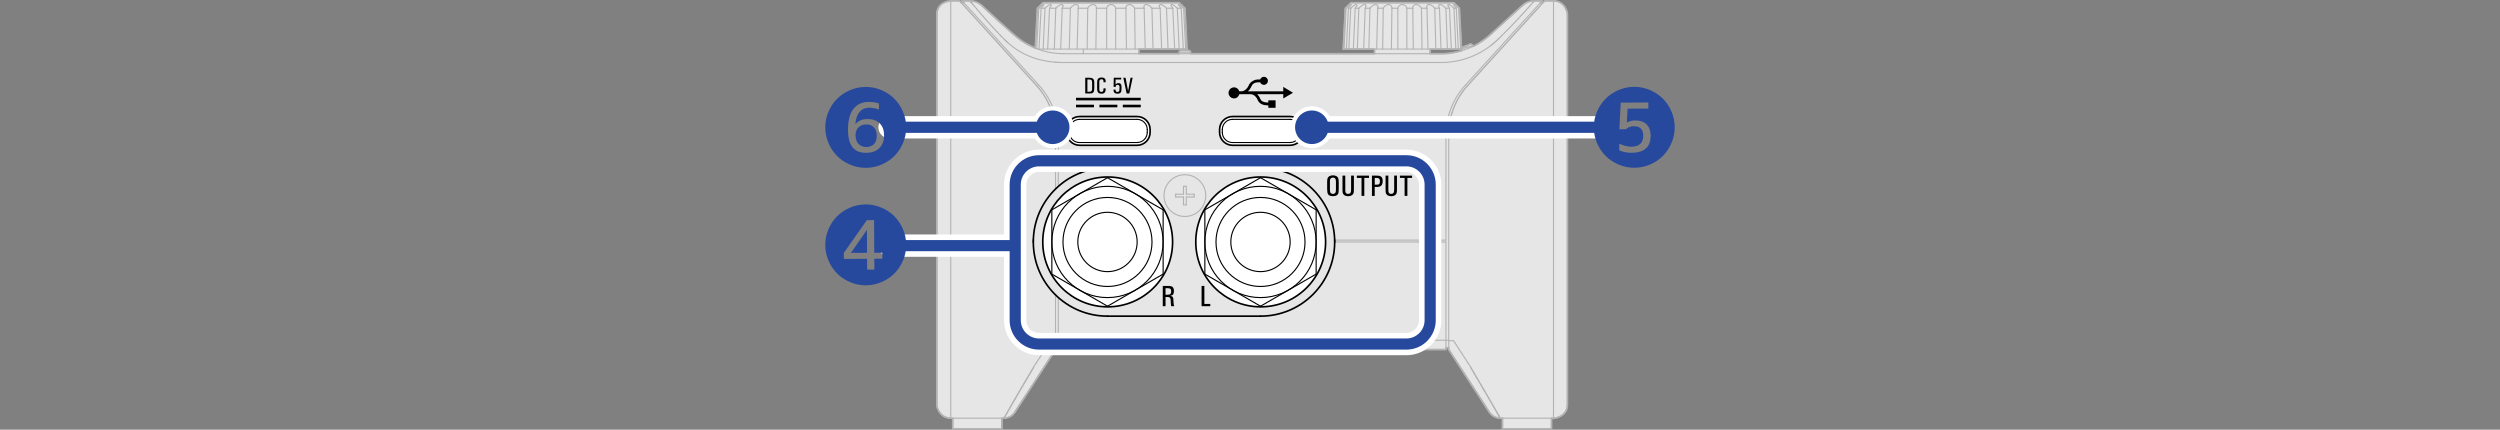 <?xml version="1.0" encoding="utf-8"?>
<!-- Generator: Adobe Illustrator 25.4.1, SVG Export Plug-In . SVG Version: 6.00 Build 0)  -->
<svg version="1.1" xmlns="http://www.w3.org/2000/svg" xmlns:xlink="http://www.w3.org/1999/xlink" x="0px" y="0px"
	 width="447.874px" height="76.974px" viewBox="0 0 447.874 76.974" style="enable-background:new 0 0 447.874 76.974;"
	 xml:space="preserve">
<rect x="0" y="0" width="447.874" height="76.974" fill="#808080" stroke="none"/>
<style type="text/css">
	.st0{fill:#E6E6E6;stroke:#B3B3B3;stroke-width:0.3;stroke-linecap:round;stroke-linejoin:round;stroke-miterlimit:10;}
	.st1{fill:none;stroke:#B3B3B3;stroke-width:0.2;stroke-linecap:round;stroke-linejoin:round;stroke-miterlimit:10;}
	.st2{fill:#FFFFFF;stroke:#000000;stroke-width:0.3;stroke-linecap:round;stroke-linejoin:round;stroke-miterlimit:10;}
	.st3{fill:none;stroke:#000000;stroke-width:0.2;stroke-linecap:round;stroke-linejoin:round;stroke-miterlimit:10;}
	.st4{fill:none;stroke:#000000;stroke-width:0.3;stroke-linecap:round;stroke-linejoin:round;stroke-miterlimit:10;}
	.st5{fill:none;stroke:#FFFFFF;stroke-width:4;stroke-linecap:round;stroke-miterlimit:10;}
	.st6{fill:none;stroke:#26499D;stroke-width:2;stroke-linecap:round;stroke-miterlimit:10;}
	.st7{fill:#FFFFFF;}
	.st8{fill:#26499D;}
</style>
<g id="_x31_">
	<g>
		<path class="st0" d="M276.268,0.151h-1.407c0,0-1.128-0.059-1.995,0.725l-6.213,5.631c0,0-1.728,1.415-2.827,1.819
			c0,0,0.037-0.302-0.164-0.377s-0.218-0.059-0.355,0c-0.137,0.059-1.011,0.413-1.201,0.457c-0.19,0.044-0.228,0.298-0.228,0.298
			l-0.021,0.376c0,0-1.651,0.541-3.355,0.541c-1.704,0-2.287,0-2.287,0V8.79h5.618l-0.384-7.311l-1.017-0.995H242.03l-1.017,0.995
			l-0.384,7.311h5.618v0.831h-32.943V9.354c0,0-0.06-0.315-0.346-0.315c-0.286,0-1.426,0-1.426,0s-0.279,0.097-0.279,0.315
			s0,0.267,0,0.267h-7.205V8.79h8.615l-0.384-7.311l-1.024-0.995h-24.382l-1.024,0.995l-0.375,7.143c0,0-1.552-0.687-2.457-1.328
			c-1.826-1.293-6.296-5.511-7.154-6.335c0,0-0.842-0.808-2.09-0.808c-1.248,0-1.407,0-1.407,0l0.302,0.332h-0.449l-0.302-0.332
			h-1.595c0,0-2.486,0.139-2.486,2.317s0,70.287,0,70.287s0.446,2.159,2.486,2.159h0.361v1.911h8.805v-1.911h0.356
			c0,0,1.232,0.067,1.946-1.033c0.713-1.1,7.305-11.261,7.305-11.261v-0.332h0.498v0.332h69.446v-0.332h0.498v0.332l7.28,11.223
			c0,0,0.669,1.071,1.948,1.071h0.41v1.911h8.774v-1.869h0.361c0,0,2.492-0.217,2.492-2.42c0-2.203,0-70.066,0-70.066
			s-0.365-2.317-2.492-2.317c-2.127,0-1.595,0-1.595,0l-0.302,0.332h-0.449L276.268,0.151z"/>
		<line class="st1" x1="280.803" y1="2.643" x2="280.803" y2="72.421"/>
		<line class="st1" x1="278.311" y1="0.151" x2="278.311" y2="74.913"/>
		<line class="st1" x1="277.95" y1="76.824" x2="277.95" y2="74.913"/>
		<line class="st1" x1="260.781" y1="0.815" x2="260.78" y2="0.814"/>
		<line class="st1" x1="261.833" y1="8.79" x2="261.448" y2="1.479"/>
		<line class="st1" x1="263.825" y1="8.327" x2="263.819" y2="8.215"/>
		<line class="st1" x1="261.309" y1="1.479" x2="261.68" y2="8.79"/>
		<line class="st1" x1="269.145" y1="76.824" x2="269.145" y2="74.913"/>
		<line class="st1" x1="260.431" y1="0.483" x2="260.78" y2="0.814"/>
		<line class="st1" x1="261.448" y1="1.479" x2="261.3" y2="1.334"/>
		<line class="st1" x1="261.3" y1="1.334" x2="261.19" y2="1.226"/>
		<line class="st1" x1="261.19" y1="1.226" x2="261.086" y2="1.124"/>
		<line class="st1" x1="261.086" y1="1.124" x2="260.967" y2="1.004"/>
		<line class="st1" x1="260.967" y1="1.004" x2="260.848" y2="0.884"/>
		<line class="st1" x1="260.848" y1="0.884" x2="260.781" y2="0.815"/>
		<polyline class="st1" points="260.891,1.479 260.838,1.422 260.789,1.367 260.743,1.316 260.701,1.267 260.663,1.221 
			260.628,1.177 260.596,1.137 260.568,1.099 260.543,1.064 260.52,1.032 260.5,1.002 260.483,0.975 260.469,0.95 260.457,0.927 
			260.447,0.907 260.439,0.89 260.433,0.874 260.43,0.86 260.428,0.848 260.427,0.845 		"/>
		<polyline class="st1" points="259.675,1.479 259.632,1.422 259.593,1.367 259.558,1.316 259.527,1.267 259.499,1.221 
			259.476,1.177 259.455,1.137 259.438,1.099 259.424,1.064 259.413,1.032 259.405,1.002 259.399,0.975 259.395,0.95 259.394,0.934 
					"/>
		<polyline class="st1" points="257.883,1.479 257.853,1.422 257.827,1.368 257.805,1.317 257.787,1.268 257.773,1.222 
			257.762,1.178 257.754,1.138 257.75,1.1 257.748,1.075 		"/>
		<line class="st1" x1="261.262" y1="8.79" x2="260.891" y2="1.479"/>
		<line class="st1" x1="260.482" y1="1.479" x2="260.815" y2="8.79"/>
		<line class="st1" x1="260.007" y1="8.79" x2="259.675" y2="1.479"/>
		<line class="st1" x1="259.025" y1="1.479" x2="259.297" y2="8.79"/>
		<line class="st1" x1="258.155" y1="8.79" x2="257.883" y2="1.479"/>
		<polyline class="st1" points="259.394,0.934 259.394,0.927 259.394,0.907 259.397,0.89 259.401,0.874 259.407,0.86 259.415,0.848 
			259.424,0.839 259.435,0.83 259.447,0.824 259.46,0.819 259.475,0.816 259.491,0.814 259.508,0.814 259.527,0.816 259.547,0.819 
			259.569,0.824 259.592,0.83 259.616,0.839 259.642,0.848 259.67,0.86 259.699,0.874 259.73,0.89 259.763,0.907 259.798,0.927 
			259.834,0.95 259.873,0.975 259.914,1.002 259.957,1.032 260.001,1.064 260.048,1.099 260.096,1.137 260.146,1.177 260.199,1.221 
			260.253,1.267 260.308,1.316 260.365,1.367 260.423,1.422 260.482,1.479 		"/>
		<polyline class="st1" points="257.748,1.075 257.748,1.065 257.748,1.032 257.752,1.003 257.757,0.975 257.765,0.95 
			257.774,0.928 257.785,0.908 257.798,0.89 257.812,0.874 257.827,0.861 257.844,0.849 257.862,0.839 257.881,0.831 257.902,0.824 
			257.923,0.819 257.945,0.816 257.969,0.814 257.993,0.814 258.019,0.816 258.046,0.819 258.074,0.824 258.103,0.83 258.133,0.838 
			258.165,0.848 258.198,0.86 258.233,0.874 258.269,0.889 258.306,0.907 258.345,0.927 258.386,0.949 258.428,0.974 258.471,1.001 
			258.516,1.031 258.563,1.064 258.611,1.099 258.66,1.136 258.71,1.177 258.761,1.22 258.813,1.267 258.866,1.316 258.919,1.367 
			258.972,1.422 259.025,1.479 		"/>
		<line class="st1" x1="257.036" y1="1.479" x2="257.229" y2="8.79"/>
		<line class="st1" x1="255.83" y1="8.79" x2="255.639" y2="1.479"/>
		<line class="st1" x1="254.652" y1="1.479" x2="254.752" y2="8.79"/>
		<line class="st1" x1="259.538" y1="24.092" x2="259.538" y2="62.619"/>
		<line class="st1" x1="259.039" y1="43.015" x2="259.039" y2="24.231"/>
		<line class="st1" x1="259.039" y1="43.347" x2="259.039" y2="62.619"/>
		<line class="st1" x1="256.215" y1="8.79" x2="256.215" y2="9.621"/>
		<polyline class="st1" points="255.6,1.255 255.6,1.221 255.602,1.177 255.608,1.137 255.616,1.099 255.627,1.064 255.64,1.032 
			255.655,1.002 255.671,0.975 255.689,0.95 255.709,0.927 255.73,0.907 255.752,0.89 255.775,0.874 255.799,0.86 255.824,0.848 
			255.849,0.839 255.875,0.83 255.903,0.824 255.93,0.819 255.959,0.816 255.988,0.814 256.018,0.814 256.049,0.816 256.081,0.819 
			256.114,0.824 256.147,0.83 256.181,0.839 256.217,0.848 256.253,0.86 256.29,0.874 256.329,0.89 256.368,0.907 256.409,0.927 
			256.45,0.95 256.493,0.975 256.536,1.002 256.581,1.032 256.626,1.064 256.671,1.099 256.717,1.137 256.764,1.177 256.81,1.221 
			256.857,1.267 256.903,1.316 256.949,1.367 256.993,1.422 257.036,1.479 		"/>
		<polyline class="st1" points="260.427,0.845 260.427,0.839 260.429,0.83 260.432,0.824 260.436,0.819 260.442,0.816 260.45,0.814 
			260.459,0.814 260.469,0.816 260.481,0.819 260.495,0.824 260.51,0.83 260.527,0.839 260.545,0.848 260.565,0.86 260.588,0.874 
			260.612,0.89 260.638,0.907 260.666,0.927 260.696,0.95 260.729,0.975 260.764,1.002 260.802,1.032 260.841,1.064 260.884,1.099 
			260.928,1.137 260.975,1.177 261.025,1.221 261.077,1.267 261.132,1.316 261.189,1.367 261.248,1.422 261.309,1.479 		"/>
		<line class="st1" x1="261.856" y1="9.08" x2="261.876" y2="8.705"/>
		<polyline class="st1" points="255.639,1.479 255.623,1.422 255.611,1.367 255.604,1.316 255.6,1.267 255.6,1.255 		"/>
		<line class="st1" x1="253.094" y1="1.479" x2="253.093" y2="1.461"/>
		<line class="st1" x1="253.193" y1="8.79" x2="253.094" y2="1.479"/>
		<line class="st1" x1="252.035" y1="1.479" x2="252.035" y2="8.79"/>
		<line class="st1" x1="250.421" y1="8.79" x2="250.421" y2="1.479"/>
		<polyline class="st1" points="253.093,1.461 253.094,1.422 253.097,1.367 253.105,1.316 253.116,1.267 253.129,1.221 
			253.145,1.177 253.164,1.137 253.184,1.099 253.207,1.064 253.231,1.032 253.256,1.002 253.282,0.975 253.31,0.95 253.338,0.927 
			253.368,0.907 253.397,0.89 253.428,0.874 253.458,0.86 253.489,0.848 253.521,0.839 253.553,0.83 253.585,0.824 253.617,0.819 
			253.65,0.816 253.683,0.814 253.717,0.814 253.751,0.816 253.785,0.819 253.82,0.824 253.855,0.83 253.891,0.839 253.928,0.848 
			253.965,0.86 254.003,0.874 254.041,0.89 254.079,0.907 254.119,0.927 254.159,0.95 254.199,0.975 254.239,1.002 254.28,1.032 
			254.321,1.064 254.361,1.099 254.401,1.137 254.441,1.177 254.48,1.221 254.517,1.267 254.554,1.316 254.589,1.367 254.622,1.422 
			254.652,1.479 		"/>
		<line class="st1" x1="249.363" y1="1.479" x2="249.264" y2="8.79"/>
		<line class="st1" x1="249.363" y1="1.461" x2="249.363" y2="1.479"/>
		<line class="st1" x1="278.311" y1="0.151" x2="276.716" y2="0.151"/>
		<line class="st1" x1="276.268" y1="0.151" x2="274.861" y2="0.151"/>
		<line class="st1" x1="173.773" y1="0.151" x2="172.365" y2="0.151"/>
		<line class="st1" x1="171.917" y1="0.151" x2="170.322" y2="0.151"/>
		<line class="st1" x1="186.872" y1="0.483" x2="211.255" y2="0.483"/>
		<line class="st1" x1="242.03" y1="0.483" x2="260.431" y2="0.483"/>
		<line class="st1" x1="276.415" y1="0.483" x2="275.966" y2="0.483"/>
		<line class="st1" x1="172.668" y1="0.483" x2="172.218" y2="0.483"/>
		<line class="st1" x1="185.848" y1="1.479" x2="186.089" y2="1.479"/>
		<line class="st1" x1="186.508" y1="1.479" x2="187.215" y2="1.479"/>
		<line class="st1" x1="188.023" y1="1.479" x2="189.147" y2="1.479"/>
		<line class="st1" x1="190.291" y1="1.479" x2="191.756" y2="1.479"/>
		<line class="st1" x1="193.156" y1="1.479" x2="194.862" y2="1.479"/>
		<line class="st1" x1="196.424" y1="1.479" x2="198.255" y2="1.479"/>
		<line class="st1" x1="199.872" y1="1.479" x2="201.703" y2="1.479"/>
		<line class="st1" x1="203.265" y1="1.479" x2="204.971" y2="1.479"/>
		<line class="st1" x1="206.371" y1="1.479" x2="207.837" y2="1.479"/>
		<line class="st1" x1="208.98" y1="1.479" x2="210.104" y2="1.479"/>
		<line class="st1" x1="210.913" y1="1.479" x2="211.619" y2="1.479"/>
		<line class="st1" x1="212.038" y1="1.479" x2="212.279" y2="1.479"/>
		<line class="st1" x1="241.013" y1="1.479" x2="241.152" y2="1.479"/>
		<line class="st1" x1="241.569" y1="1.479" x2="241.977" y2="1.479"/>
		<line class="st1" x1="242.784" y1="1.479" x2="243.434" y2="1.479"/>
		<line class="st1" x1="244.574" y1="1.479" x2="245.421" y2="1.479"/>
		<line class="st1" x1="246.818" y1="1.479" x2="247.804" y2="1.479"/>
		<line class="st1" x1="249.363" y1="1.479" x2="250.421" y2="1.479"/>
		<line class="st1" x1="252.035" y1="1.479" x2="253.094" y2="1.479"/>
		<line class="st1" x1="254.652" y1="1.479" x2="255.639" y2="1.479"/>
		<line class="st1" x1="257.036" y1="1.479" x2="257.883" y2="1.479"/>
		<line class="st1" x1="259.025" y1="1.479" x2="259.675" y2="1.479"/>
		<line class="st1" x1="260.482" y1="1.479" x2="260.891" y2="1.479"/>
		<line class="st1" x1="261.309" y1="1.479" x2="261.448" y2="1.479"/>
		<line class="st1" x1="246.247" y1="8.79" x2="246.247" y2="9.621"/>
		<line class="st1" x1="247.705" y1="8.79" x2="247.804" y2="1.479"/>
		<line class="st1" x1="246.818" y1="1.479" x2="246.626" y2="8.79"/>
		<line class="st1" x1="245.229" y1="8.79" x2="245.421" y2="1.479"/>
		<polyline class="st1" points="246.857,1.255 246.857,1.267 246.853,1.316 246.846,1.367 246.834,1.422 246.818,1.479 		"/>
		<line class="st1" x1="244.574" y1="1.479" x2="244.303" y2="8.79"/>
		<line class="st1" x1="243.162" y1="8.79" x2="243.434" y2="1.479"/>
		<line class="st1" x1="242.784" y1="1.479" x2="242.451" y2="8.79"/>
		<line class="st1" x1="241.644" y1="8.79" x2="241.977" y2="1.479"/>
		<polyline class="st1" points="244.71,1.074 244.708,1.1 244.704,1.138 244.696,1.178 244.685,1.222 244.671,1.268 244.652,1.317 
			244.63,1.368 244.604,1.422 244.574,1.479 		"/>
		<polyline class="st1" points="243.065,0.934 243.064,0.95 243.06,0.975 243.054,1.002 243.046,1.032 243.035,1.064 243.021,1.099 
			243.003,1.137 242.983,1.177 242.959,1.221 242.932,1.267 242.901,1.316 242.866,1.367 242.827,1.422 242.784,1.479 		"/>
		<polyline class="st1" points="250.421,1.479 250.437,1.422 250.456,1.368 250.478,1.317 250.502,1.268 250.529,1.222 
			250.557,1.178 250.587,1.138 250.618,1.1 250.651,1.065 250.684,1.032 250.718,1.003 250.753,0.975 250.788,0.95 250.823,0.928 
			250.859,0.908 250.894,0.89 250.93,0.874 250.965,0.861 251,0.849 251.036,0.839 251.071,0.831 251.106,0.824 251.141,0.819 
			251.175,0.816 251.21,0.814 251.245,0.814 251.28,0.816 251.315,0.819 251.35,0.824 251.385,0.83 251.42,0.838 251.455,0.848 
			251.49,0.86 251.525,0.874 251.561,0.889 251.596,0.907 251.632,0.927 251.667,0.949 251.702,0.974 251.737,1.002 251.771,1.031 
			251.805,1.064 251.837,1.099 251.868,1.136 251.899,1.177 251.927,1.22 251.954,1.267 251.978,1.316 252,1.367 252.019,1.422 
			252.035,1.479 		"/>
		<polyline class="st1" points="274.779,0.245 274.785,0.239 274.861,0.151 		"/>
		<polyline class="st1" points="274.761,0.267 274.767,0.259 274.779,0.245 		"/>
		<line class="st1" x1="274.748" y1="0.282" x2="274.761" y2="0.267"/>
		<line class="st1" x1="274.734" y1="0.299" x2="274.748" y2="0.282"/>
		<line class="st1" x1="274.719" y1="0.316" x2="274.734" y2="0.299"/>
		<line class="st1" x1="274.694" y1="0.344" x2="274.719" y2="0.316"/>
		<line class="st1" x1="274.668" y1="0.374" x2="274.694" y2="0.344"/>
		<line class="st1" x1="274.621" y1="0.43" x2="274.668" y2="0.374"/>
		<line class="st1" x1="274.33" y1="0.765" x2="274.621" y2="0.43"/>
		<line class="st1" x1="274.056" y1="1.078" x2="274.33" y2="0.765"/>
		<line class="st1" x1="273.765" y1="1.407" x2="274.056" y2="1.078"/>
		<line class="st1" x1="273.475" y1="1.732" x2="273.765" y2="1.407"/>
		<line class="st1" x1="273.176" y1="2.065" x2="273.475" y2="1.732"/>
		<line class="st1" x1="273.117" y1="2.129" x2="273.176" y2="2.065"/>
		<line class="st1" x1="274.453" y1="2.646" x2="274.634" y2="2.447"/>
		<line class="st1" x1="274.634" y1="2.447" x2="274.978" y2="2.067"/>
		<line class="st1" x1="274.453" y1="2.646" x2="262.898" y2="15.386"/>
		<line class="st1" x1="275.475" y1="1.52" x2="276.352" y2="0.553"/>
		<polyline class="st1" points="274.978,2.067 275.383,1.621 275.475,1.52 		"/>
		<line class="st1" x1="276.716" y1="0.151" x2="262.91" y2="15.329"/>
		<line class="st1" x1="276.268" y1="0.151" x2="262.499" y2="15.288"/>
		<line class="st1" x1="174.177" y1="2.643" x2="174.183" y2="2.643"/>
		<line class="st1" x1="274.456" y1="2.643" x2="274.45" y2="2.643"/>
		<line class="st1" x1="261.833" y1="8.79" x2="240.628" y2="8.79"/>
		<line class="st1" x1="212.663" y1="8.79" x2="185.904" y2="8.79"/>
		<line class="st1" x1="212.958" y1="9.039" x2="211.585" y2="9.039"/>
		<line class="st1" x1="268.23" y1="73.936" x2="267.907" y2="73.367"/>
		<polyline class="st1" points="268.529,74.461 268.363,74.17 268.342,74.133 268.321,74.095 268.299,74.057 268.23,73.936 		"/>
		<polyline class="st1" points="268.744,74.913 268.743,74.911 268.554,74.578 		"/>
		<line class="st1" x1="241.569" y1="1.479" x2="241.198" y2="8.79"/>
		<line class="st1" x1="240.781" y1="8.79" x2="241.152" y2="1.479"/>
		<line class="st1" x1="241.013" y1="1.479" x2="240.628" y2="8.79"/>
		<polyline class="st1" points="242.033,0.845 242.033,0.848 242.031,0.86 242.027,0.874 242.021,0.89 242.013,0.907 242.004,0.927 
			241.991,0.95 241.977,0.975 241.96,1.002 241.94,1.032 241.918,1.064 241.892,1.099 241.864,1.137 241.832,1.177 241.797,1.221 
			241.759,1.267 241.717,1.316 241.671,1.367 241.622,1.422 241.569,1.479 		"/>
		<line class="st1" x1="272.809" y1="2.468" x2="273.117" y2="2.129"/>
		<line class="st1" x1="272.506" y1="2.798" x2="272.809" y2="2.468"/>
		<line class="st1" x1="272.215" y1="3.112" x2="272.506" y2="2.798"/>
		<line class="st1" x1="271.903" y1="3.445" x2="272.215" y2="3.112"/>
		<line class="st1" x1="271.569" y1="3.799" x2="271.903" y2="3.445"/>
		<line class="st1" x1="271.212" y1="4.173" x2="271.569" y2="3.799"/>
		<line class="st1" x1="270.832" y1="4.568" x2="271.212" y2="4.173"/>
		<line class="st1" x1="270.427" y1="4.985" x2="270.832" y2="4.568"/>
		<line class="st1" x1="269.996" y1="5.423" x2="270.427" y2="4.985"/>
		<line class="st1" x1="269.539" y1="5.884" x2="269.996" y2="5.423"/>
		<line class="st1" x1="268.994" y1="6.43" x2="269.539" y2="5.884"/>
		<line class="st1" x1="268.545" y1="6.874" x2="268.994" y2="6.43"/>
		<line class="st1" x1="268.458" y1="6.96" x2="268.545" y2="6.874"/>
		<line class="st1" x1="268.369" y1="7.046" x2="268.458" y2="6.96"/>
		<line class="st1" x1="268.279" y1="7.131" x2="268.369" y2="7.046"/>
		<line class="st1" x1="268.188" y1="7.216" x2="268.279" y2="7.131"/>
		<line class="st1" x1="268.096" y1="7.301" x2="268.188" y2="7.216"/>
		<line class="st1" x1="267.045" y1="6.164" x2="272.771" y2="0.959"/>
		<line class="st1" x1="268.003" y1="7.386" x2="268.096" y2="7.301"/>
		<line class="st1" x1="267.908" y1="7.47" x2="268.003" y2="7.386"/>
		<line class="st1" x1="267.813" y1="7.554" x2="267.908" y2="7.47"/>
		<line class="st1" x1="267.716" y1="7.638" x2="267.813" y2="7.554"/>
		<polyline class="st1" points="267.569,7.763 267.619,7.721 267.716,7.638 		"/>
		<polyline class="st1" points="258.183,11.199 258.261,11.198 258.34,11.197 258.418,11.196 258.497,11.194 258.576,11.192 
			258.654,11.189 258.732,11.186 258.811,11.183 258.889,11.179 258.967,11.175 259.045,11.17 259.123,11.165 259.201,11.159 
			259.279,11.154 259.356,11.147 259.434,11.141 259.511,11.134 259.589,11.126 259.666,11.118 259.743,11.11 259.82,11.102 
			259.897,11.093 259.974,11.083 260.051,11.073 260.128,11.063 260.204,11.053 260.28,11.042 260.357,11.03 260.433,11.018 
			260.509,11.006 260.585,10.994 260.66,10.981 260.736,10.968 260.811,10.954 260.887,10.94 260.962,10.926 261.037,10.911 
			261.112,10.896 261.186,10.88 261.261,10.864 261.335,10.848 261.41,10.831 261.484,10.814 261.557,10.797 261.631,10.779 
			261.705,10.761 261.778,10.742 261.851,10.724 261.924,10.704 261.997,10.685 262.07,10.665 262.142,10.645 262.215,10.624 
			262.287,10.603 262.359,10.582 262.43,10.56 262.502,10.538 262.573,10.516 262.644,10.493 262.715,10.47 262.786,10.447 
			262.856,10.423 262.926,10.399 262.997,10.375 263.066,10.35 263.136,10.325 263.205,10.3 263.275,10.274 263.344,10.248 
			263.412,10.222 263.481,10.195 263.549,10.168 263.617,10.141 263.685,10.114 263.753,10.086 263.82,10.058 263.887,10.029 
			263.954,10.001 264.02,9.972 264.087,9.942 264.153,9.913 264.219,9.883 264.284,9.853 264.35,9.822 264.415,9.792 264.48,9.761 
			264.544,9.729 264.609,9.698 264.673,9.666 264.736,9.634 264.8,9.602 264.863,9.569 264.926,9.536 264.989,9.503 265.051,9.47 
			265.114,9.436 265.176,9.402 265.237,9.368 265.299,9.334 265.36,9.299 265.421,9.265 265.481,9.23 265.541,9.195 265.601,9.159 
			265.661,9.123 265.72,9.088 265.78,9.052 265.838,9.015 265.897,8.979 265.955,8.942 266.013,8.905 266.071,8.868 266.128,8.831 
			266.185,8.793 266.242,8.756 266.299,8.718 266.355,8.68 266.411,8.642 266.467,8.603 266.522,8.565 266.577,8.526 266.632,8.487 
			266.687,8.448 266.741,8.409 266.795,8.369 266.848,8.33 266.902,8.29 266.955,8.251 267.008,8.211 267.06,8.17 267.164,8.09 		
			"/>
		<line class="st1" x1="213.29" y1="9.354" x2="211.253" y2="9.354"/>
		<line class="st1" x1="190.529" y1="9.621" x2="258.104" y2="9.621"/>
		<line class="st1" x1="190.529" y1="11.199" x2="258.183" y2="11.199"/>
		<line class="st1" x1="190.378" y1="11.199" x2="190.529" y2="11.199"/>
		<line class="st1" x1="190.227" y1="11.197" x2="190.378" y2="11.199"/>
		<line class="st1" x1="190.076" y1="11.194" x2="190.227" y2="11.197"/>
		<line class="st1" x1="189.924" y1="11.19" x2="190.076" y2="11.194"/>
		<line class="st1" x1="189.772" y1="11.185" x2="189.924" y2="11.19"/>
		<line class="st1" x1="189.62" y1="11.178" x2="189.772" y2="11.185"/>
		<line class="st1" x1="189.467" y1="11.17" x2="189.62" y2="11.178"/>
		<line class="st1" x1="189.314" y1="11.161" x2="189.467" y2="11.17"/>
		<line class="st1" x1="189.161" y1="11.151" x2="189.314" y2="11.161"/>
		<line class="st1" x1="189.008" y1="11.139" x2="189.161" y2="11.151"/>
		<polyline class="st1" points="211.626,1.112 211.686,1.163 211.716,1.188 		"/>
		<polyline class="st1" points="211.716,1.188 211.775,1.239 211.804,1.265 		"/>
		<polyline class="st1" points="211.804,1.265 211.863,1.318 211.892,1.344 		"/>
		<line class="st1" x1="211.892" y1="1.344" x2="211.95" y2="1.397"/>
		<polyline class="st1" points="211.95,1.397 212.009,1.451 212.038,1.479 		"/>
		<line class="st1" x1="211.255" y1="0.483" x2="211.603" y2="0.814"/>
		<line class="st1" x1="212.279" y1="1.479" x2="212.135" y2="1.339"/>
		<line class="st1" x1="212.135" y1="1.339" x2="211.942" y2="1.152"/>
		<line class="st1" x1="211.942" y1="1.152" x2="211.864" y2="1.074"/>
		<line class="st1" x1="211.864" y1="1.074" x2="211.765" y2="0.977"/>
		<line class="st1" x1="211.607" y1="0.817" x2="211.603" y2="0.814"/>
		<line class="st1" x1="211.765" y1="0.977" x2="211.682" y2="0.894"/>
		<polyline class="st1" points="211.621,0.831 211.609,0.82 211.607,0.817 		"/>
		<polyline class="st1" points="211.682,0.894 211.629,0.84 211.621,0.831 		"/>
		<polyline class="st1" points="211.619,1.479 211.593,1.45 211.567,1.422 211.541,1.394 211.516,1.367 211.492,1.339 
			211.468,1.312 211.444,1.285 211.421,1.258 211.398,1.231 211.376,1.205 211.355,1.178 211.334,1.152 211.314,1.126 211.294,1.1 
			211.275,1.074 211.257,1.049 211.24,1.024 211.223,1 211.208,0.977 211.195,0.954 211.182,0.933 211.172,0.913 211.163,0.894 
			211.157,0.877 211.153,0.863 211.15,0.851 211.149,0.844 		"/>
		<line class="st1" x1="262.353" y1="64.046" x2="263.02" y2="65.064"/>
		<line class="st1" x1="260.399" y1="61.033" x2="260.618" y2="61.368"/>
		<polyline class="st1" points="263.02,65.064 263.144,65.254 263.26,65.435 263.371,65.609 263.476,65.775 		"/>
		<line class="st1" x1="261.848" y1="63.269" x2="262.353" y2="64.046"/>
		<line class="st1" x1="265.256" y1="71.434" x2="266.843" y2="73.88"/>
		<line class="st1" x1="266.818" y1="73.842" x2="259.538" y2="62.619"/>
		<line class="st1" x1="263.201" y1="68.265" x2="263.883" y2="69.317"/>
		<line class="st1" x1="260.618" y1="61.368" x2="260.903" y2="61.807"/>
		<polyline class="st1" points="262.146,66.638 262.262,66.818 262.379,66.999 		"/>
		<line class="st1" x1="260.903" y1="61.807" x2="261.254" y2="62.35"/>
		<line class="st1" x1="261.254" y1="62.35" x2="261.848" y2="63.269"/>
		<line class="st1" x1="268.788" y1="74.913" x2="268.779" y2="74.898"/>
		<line class="st1" x1="264.526" y1="67.642" x2="263.438" y2="65.8"/>
		<line class="st1" x1="264.097" y1="66.829" x2="263.476" y2="65.775"/>
		<line class="st1" x1="264.469" y1="67.462" x2="264.346" y2="67.251"/>
		<line class="st1" x1="264.346" y1="67.251" x2="264.097" y2="66.829"/>
		<line class="st1" x1="265.675" y1="69.598" x2="264.526" y2="67.642"/>
		<line class="st1" x1="265.87" y1="69.849" x2="264.469" y2="67.462"/>
		<line class="st1" x1="268.779" y1="74.898" x2="268.752" y2="74.851"/>
		<line class="st1" x1="266.672" y1="71.308" x2="265.675" y2="69.598"/>
		<line class="st1" x1="268.752" y1="74.851" x2="268.697" y2="74.755"/>
		<line class="st1" x1="267.242" y1="72.207" x2="265.87" y2="69.849"/>
		<line class="st1" x1="267.616" y1="72.939" x2="266.672" y2="71.308"/>
		<line class="st1" x1="267.782" y1="73.149" x2="267.242" y2="72.207"/>
		<line class="st1" x1="268.697" y1="74.755" x2="268.575" y2="74.543"/>
		<line class="st1" x1="267.907" y1="73.367" x2="267.782" y2="73.149"/>
		<line class="st1" x1="268.575" y1="74.543" x2="268.529" y2="74.461"/>
		<line class="st1" x1="268.464" y1="74.419" x2="267.616" y2="72.939"/>
		<line class="st1" x1="268.554" y1="74.578" x2="268.464" y2="74.419"/>
		<polyline class="st1" points="247.804,1.479 247.835,1.422 247.868,1.367 247.903,1.316 247.939,1.267 247.977,1.221 
			248.016,1.177 248.056,1.137 248.096,1.099 248.136,1.064 248.177,1.032 248.217,1.002 248.258,0.975 248.298,0.95 248.338,0.927 
			248.377,0.907 248.416,0.89 248.454,0.874 248.492,0.86 248.529,0.848 248.565,0.839 248.601,0.83 248.637,0.824 248.672,0.819 
			248.706,0.816 248.74,0.814 248.774,0.814 248.807,0.816 248.84,0.819 248.872,0.824 248.904,0.83 248.936,0.839 248.967,0.848 
			248.998,0.86 249.029,0.874 249.059,0.89 249.089,0.907 249.118,0.927 249.147,0.95 249.174,0.975 249.201,1.002 249.226,1.032 
			249.25,1.064 249.272,1.099 249.293,1.137 249.311,1.177 249.327,1.221 249.341,1.267 249.352,1.316 249.359,1.367 249.363,1.422 
			249.363,1.461 		"/>
		<line class="st1" x1="267.47" y1="7.845" x2="267.569" y2="7.763"/>
		<line class="st1" x1="267.369" y1="7.927" x2="267.47" y2="7.845"/>
		<line class="st1" x1="267.267" y1="8.009" x2="267.369" y2="7.927"/>
		<line class="st1" x1="267.164" y1="8.09" x2="267.267" y2="8.009"/>
		<line class="st1" x1="263.758" y1="8.233" x2="263.607" y2="8.275"/>
		<line class="st1" x1="263.607" y1="8.275" x2="263.45" y2="8.319"/>
		<line class="st1" x1="263.45" y1="8.319" x2="263.301" y2="8.359"/>
		<line class="st1" x1="263.301" y1="8.359" x2="263.135" y2="8.403"/>
		<line class="st1" x1="263.135" y1="8.403" x2="263.005" y2="8.437"/>
		<line class="st1" x1="263.005" y1="8.437" x2="262.871" y2="8.471"/>
		<line class="st1" x1="262.871" y1="8.471" x2="262.737" y2="8.505"/>
		<line class="st1" x1="262.737" y1="8.505" x2="262.606" y2="8.537"/>
		<line class="st1" x1="262.606" y1="8.537" x2="262.44" y2="8.577"/>
		<line class="st1" x1="262.44" y1="8.577" x2="262.287" y2="8.613"/>
		<line class="st1" x1="262.287" y1="8.613" x2="262.124" y2="8.65"/>
		<line class="st1" x1="261.877" y1="8.705" x2="261.876" y2="8.705"/>
		<line class="st1" x1="262.124" y1="8.65" x2="261.978" y2="8.683"/>
		<line class="st1" x1="261.978" y1="8.683" x2="261.877" y2="8.705"/>
		<polyline class="st1" points="210.104,1.479 210.082,1.45 210.061,1.422 210.041,1.394 210.021,1.367 210.002,1.339 
			209.983,1.312 209.966,1.285 209.949,1.258 209.933,1.231 209.917,1.205 209.903,1.178 209.889,1.152 209.876,1.126 209.865,1.1 
			209.854,1.074 209.844,1.049 209.836,1.024 209.829,1 209.823,0.977 209.82,0.954 209.818,0.932 		"/>
		<polyline class="st1" points="245.421,1.479 245.464,1.422 245.509,1.367 245.554,1.316 245.6,1.267 245.647,1.221 245.693,1.177 
			245.74,1.137 245.786,1.099 245.832,1.064 245.877,1.032 245.921,1.002 245.965,0.975 246.007,0.95 246.049,0.927 246.089,0.907 
			246.129,0.89 246.167,0.874 246.205,0.86 246.241,0.848 246.276,0.839 246.31,0.83 246.344,0.824 246.376,0.819 246.408,0.816 
			246.439,0.814 246.469,0.814 246.498,0.816 246.527,0.819 246.555,0.824 246.582,0.83 246.608,0.839 246.634,0.848 246.659,0.86 
			246.682,0.874 246.705,0.89 246.727,0.907 246.748,0.927 246.768,0.95 246.786,0.975 246.803,1.002 246.817,1.032 246.83,1.064 
			246.841,1.099 246.849,1.137 246.855,1.177 246.857,1.221 246.857,1.255 		"/>
		<polyline class="st1" points="207.837,1.479 207.821,1.45 207.806,1.422 207.792,1.394 207.779,1.367 207.766,1.339 
			207.755,1.312 207.744,1.284 207.735,1.257 207.726,1.231 207.719,1.204 207.712,1.178 207.707,1.152 207.702,1.126 207.699,1.1 
			207.697,1.075 207.697,1.071 		"/>
		<line class="st1" x1="213.29" y1="9.354" x2="213.304" y2="9.621"/>
		<line class="st1" x1="212.663" y1="8.79" x2="212.279" y2="1.479"/>
		<line class="st1" x1="212.038" y1="1.479" x2="212.409" y2="8.79"/>
		<line class="st1" x1="211.99" y1="8.79" x2="211.619" y2="1.479"/>
		<line class="st1" x1="210.913" y1="1.479" x2="211.245" y2="8.79"/>
		<line class="st1" x1="210.437" y1="8.79" x2="210.104" y2="1.479"/>
		<polyline class="st1" points="211.149,0.844 211.149,0.84 211.15,0.831 211.153,0.825 211.158,0.82 211.163,0.816 211.171,0.814 
			211.179,0.814 211.189,0.816 211.201,0.818 211.215,0.823 211.23,0.829 211.246,0.837 211.265,0.847 211.286,0.858 211.308,0.872 
			211.333,0.888 211.359,0.905 211.387,0.925 211.416,0.946 211.445,0.967 211.475,0.991 211.506,1.014 211.536,1.038 
			211.566,1.062 211.596,1.087 211.626,1.112 		"/>
		<line class="st1" x1="213.933" y1="34.791" x2="213.933" y2="35.289"/>
		<line class="st1" x1="212.521" y1="33.379" x2="212.521" y2="34.791"/>
		<line class="st1" x1="212.521" y1="35.289" x2="212.521" y2="36.701"/>
		<line class="st1" x1="212.022" y1="36.701" x2="212.022" y2="35.289"/>
		<line class="st1" x1="212.022" y1="34.791" x2="212.022" y2="33.379"/>
		<polyline class="st1" points="186.487,66.638 186.371,66.818 186.254,66.998 		"/>
		<line class="st1" x1="189.095" y1="62.619" x2="181.815" y2="73.842"/>
		<line class="st1" x1="183.477" y1="71.28" x2="181.79" y2="73.88"/>
		<polyline class="st1" points="186.02,67.359 185.903,67.54 185.786,67.72 		"/>
		<line class="st1" x1="183.386" y1="71.42" x2="183.392" y2="71.412"/>
		<polyline class="st1" points="243.434,1.479 243.486,1.422 243.539,1.367 243.592,1.316 243.645,1.267 243.697,1.22 
			243.749,1.177 243.799,1.136 243.848,1.099 243.895,1.064 243.942,1.031 243.987,1.001 244.031,0.974 244.073,0.949 
			244.113,0.927 244.152,0.907 244.19,0.889 244.226,0.874 244.26,0.86 244.293,0.848 244.325,0.838 244.355,0.83 244.384,0.824 
			244.412,0.819 244.439,0.816 244.465,0.814 244.489,0.814 244.513,0.816 244.535,0.819 244.557,0.824 244.577,0.831 
			244.596,0.839 244.614,0.849 244.631,0.861 244.646,0.874 244.66,0.89 244.673,0.908 244.684,0.928 244.693,0.95 244.701,0.975 
			244.706,1.003 244.709,1.032 244.71,1.065 244.71,1.074 		"/>
		<line class="st1" x1="241.682" y1="0.814" x2="241.681" y2="0.815"/>
		<line class="st1" x1="241.681" y1="0.815" x2="241.518" y2="0.98"/>
		<polyline class="st1" points="241.518,0.98 241.466,1.033 241.437,1.062 		"/>
		<line class="st1" x1="241.437" y1="1.062" x2="241.374" y2="1.125"/>
		<line class="st1" x1="241.374" y1="1.125" x2="241.235" y2="1.262"/>
		<line class="st1" x1="241.235" y1="1.262" x2="241.125" y2="1.371"/>
		<polyline class="st1" points="241.977,1.479 242.036,1.422 242.094,1.367 242.151,1.316 242.207,1.267 242.261,1.221 
			242.313,1.177 242.363,1.137 242.412,1.099 242.458,1.064 242.503,1.032 242.546,1.002 242.586,0.975 242.625,0.95 242.662,0.927 
			242.697,0.907 242.729,0.89 242.76,0.874 242.79,0.86 242.817,0.848 242.843,0.839 242.868,0.83 242.891,0.824 242.912,0.819 
			242.932,0.816 242.951,0.814 242.968,0.814 242.984,0.816 242.999,0.819 243.012,0.824 243.024,0.83 243.035,0.839 243.044,0.848 
			243.052,0.86 243.058,0.874 243.062,0.89 243.065,0.907 243.065,0.927 243.065,0.934 		"/>
		<line class="st1" x1="241.125" y1="1.371" x2="241.013" y2="1.479"/>
		<line class="st1" x1="242.03" y1="0.483" x2="241.682" y2="0.814"/>
		<polyline class="st1" points="241.152,1.479 241.213,1.422 241.272,1.367 241.329,1.316 241.383,1.267 241.436,1.221 
			241.485,1.177 241.533,1.137 241.577,1.099 241.619,1.064 241.659,1.032 241.697,1.002 241.732,0.975 241.764,0.95 241.795,0.927 
			241.823,0.907 241.849,0.89 241.873,0.874 241.895,0.86 241.915,0.848 241.934,0.839 241.95,0.83 241.966,0.824 241.979,0.819 
			241.991,0.816 242.002,0.814 242.011,0.814 242.018,0.816 242.024,0.819 242.029,0.824 242.032,0.83 242.033,0.839 242.033,0.845 
					"/>
		<polyline class="st1" points="263.819,8.215 263.818,8.216 263.815,8.216 263.81,8.218 263.804,8.22 		"/>
		<line class="st1" x1="212.022" y1="33.379" x2="212.521" y2="33.379"/>
		<line class="st1" x1="210.61" y1="34.791" x2="212.022" y2="34.791"/>
		<line class="st1" x1="212.521" y1="34.791" x2="213.933" y2="34.791"/>
		<line class="st1" x1="213.933" y1="35.289" x2="212.521" y2="35.289"/>
		<line class="st1" x1="212.022" y1="35.289" x2="210.61" y2="35.289"/>
		<line class="st1" x1="212.521" y1="36.701" x2="212.022" y2="36.701"/>
		<line class="st1" x1="181.588" y1="6.164" x2="175.862" y2="0.959"/>
		<polyline class="st1" points="204.971,1.479 204.963,1.45 204.955,1.422 204.948,1.394 204.943,1.367 204.938,1.339 
			204.934,1.312 204.932,1.285 204.93,1.258 204.93,1.249 		"/>
		<line class="st1" x1="208.98" y1="1.479" x2="209.252" y2="8.79"/>
		<line class="st1" x1="208.108" y1="8.79" x2="207.837" y2="1.479"/>
		<line class="st1" x1="206.371" y1="1.479" x2="206.564" y2="8.79"/>
		<line class="st1" x1="205.163" y1="8.79" x2="204.971" y2="1.479"/>
		<line class="st1" x1="203.265" y1="1.479" x2="203.364" y2="8.79"/>
		<polyline class="st1" points="207.697,1.071 207.697,1.05 207.698,1.025 207.701,1.001 207.705,0.977 207.712,0.954 207.72,0.932 
			207.731,0.912 207.743,0.894 207.757,0.877 207.772,0.863 207.788,0.851 207.806,0.841 207.825,0.832 207.845,0.825 207.867,0.82 
			207.889,0.817 207.913,0.815 207.938,0.814 207.963,0.815 207.99,0.818 208.018,0.823 208.047,0.829 208.078,0.837 208.11,0.846 
			208.144,0.858 208.179,0.872 208.215,0.887 208.253,0.905 208.292,0.924 208.33,0.945 208.369,0.967 208.407,0.99 208.444,1.013 
			208.48,1.037 208.515,1.062 208.549,1.087 208.583,1.112 208.615,1.137 208.647,1.162 208.678,1.188 208.708,1.213 208.738,1.239 
			208.767,1.265 208.795,1.291 208.823,1.317 208.851,1.344 208.877,1.37 208.904,1.397 208.93,1.424 208.955,1.451 208.98,1.479 		
			"/>
		<polyline class="st1" points="204.93,1.249 204.93,1.231 204.93,1.205 204.932,1.178 204.935,1.152 204.939,1.126 204.945,1.1 
			204.952,1.074 204.961,1.049 204.972,1.024 204.984,1 204.998,0.977 205.014,0.954 205.032,0.933 205.053,0.913 205.075,0.894 
			205.098,0.877 205.122,0.863 205.148,0.851 205.174,0.84 205.201,0.831 205.228,0.825 205.256,0.82 205.285,0.816 205.314,0.814 
			205.344,0.814 205.374,0.816 205.406,0.818 205.438,0.823 205.472,0.829 205.507,0.837 205.543,0.847 205.58,0.858 205.618,0.872 
			205.657,0.888 205.697,0.905 205.737,0.925 205.777,0.946 205.816,0.967 205.854,0.991 205.89,1.014 205.925,1.038 205.959,1.062 
			205.992,1.087 206.024,1.112 206.054,1.137 206.083,1.163 206.112,1.188 206.139,1.214 206.166,1.239 206.192,1.265 
			206.217,1.291 206.241,1.318 206.264,1.344 206.287,1.371 206.309,1.397 206.331,1.424 206.351,1.451 206.371,1.479 		"/>
		<line class="st1" x1="210.61" y1="35.289" x2="210.61" y2="34.791"/>
		<line class="st1" x1="204.048" y1="8.79" x2="204.048" y2="9.621"/>
		<polyline class="st1" points="209.818,0.932 209.818,0.913 209.82,0.894 209.824,0.877 209.829,0.863 209.837,0.851 209.846,0.84 
			209.857,0.831 209.869,0.825 209.882,0.82 209.897,0.816 209.912,0.814 209.929,0.814 209.948,0.816 209.968,0.818 209.989,0.823 
			210.012,0.829 210.037,0.837 210.063,0.847 210.091,0.858 210.121,0.872 210.152,0.888 210.186,0.905 210.22,0.925 210.255,0.946 
			210.29,0.967 210.325,0.991 210.36,1.014 210.394,1.038 210.428,1.062 210.462,1.087 210.494,1.112 210.527,1.137 210.558,1.163 
			210.59,1.188 210.621,1.214 210.651,1.239 210.682,1.265 210.711,1.291 210.741,1.318 210.77,1.344 210.799,1.371 210.828,1.397 
			210.857,1.424 210.885,1.451 210.913,1.479 		"/>
		<line class="st1" x1="211.253" y1="9.354" x2="211.239" y2="9.621"/>
		<line class="st1" x1="180.353" y1="74.097" x2="179.889" y2="74.913"/>
		<line class="st1" x1="180.918" y1="73.034" x2="181.237" y2="72.475"/>
		<line class="st1" x1="179.991" y1="74.661" x2="180.918" y2="73.034"/>
		<line class="st1" x1="181.149" y1="72.71" x2="180.353" y2="74.097"/>
		<line class="st1" x1="181.237" y1="72.475" x2="181.431" y2="72.138"/>
		<line class="st1" x1="181.864" y1="71.475" x2="181.149" y2="72.71"/>
		<line class="st1" x1="181.431" y1="72.138" x2="181.68" y2="71.708"/>
		<line class="st1" x1="179.902" y1="74.815" x2="179.991" y2="74.661"/>
		<line class="st1" x1="182.638" y1="70.146" x2="181.864" y2="71.475"/>
		<line class="st1" x1="181.68" y1="71.708" x2="182.927" y2="69.568"/>
		<line class="st1" x1="182.927" y1="69.568" x2="183.439" y2="68.692"/>
		<line class="st1" x1="183.439" y1="68.692" x2="183.856" y2="67.982"/>
		<line class="st1" x1="183.638" y1="68.44" x2="182.638" y2="70.146"/>
		<line class="st1" x1="179.861" y1="74.885" x2="179.902" y2="74.815"/>
		<line class="st1" x1="183.856" y1="67.982" x2="184.285" y2="67.252"/>
		<line class="st1" x1="184.713" y1="66.615" x2="183.638" y2="68.44"/>
		<line class="st1" x1="184.285" y1="67.252" x2="184.846" y2="66.301"/>
		<line class="st1" x1="185.195" y1="65.8" x2="184.713" y2="66.615"/>
		<line class="st1" x1="184.846" y1="66.301" x2="185.157" y2="65.775"/>
		<line class="st1" x1="179.847" y1="74.909" x2="179.861" y2="74.885"/>
		<line class="st1" x1="179.845" y1="74.913" x2="179.847" y2="74.909"/>
		<line class="st1" x1="187.836" y1="61.643" x2="187.029" y2="62.892"/>
		<line class="st1" x1="187.029" y1="62.892" x2="186.66" y2="63.462"/>
		<polyline class="st1" points="185.609,65.069 185.486,65.259 185.371,65.439 185.261,65.611 185.157,65.775 		"/>
		<line class="st1" x1="186.66" y1="63.462" x2="186.276" y2="64.051"/>
		<line class="st1" x1="188.234" y1="61.033" x2="187.836" y2="61.643"/>
		<line class="st1" x1="186.276" y1="64.051" x2="185.87" y2="64.671"/>
		<line class="st1" x1="185.87" y1="64.671" x2="185.609" y2="65.069"/>
		<line class="st1" x1="263.804" y1="8.22" x2="263.758" y2="8.233"/>
		<line class="st1" x1="259.039" y1="43.015" x2="239.105" y2="43.015"/>
		<line class="st1" x1="259.039" y1="43.347" x2="239.109" y2="43.347"/>
		<polyline class="st1" points="180.616,7.705 180.662,7.745 180.707,7.785 180.753,7.825 180.799,7.864 180.846,7.904 
			180.892,7.943 180.939,7.983 180.987,8.022 181.034,8.061 181.082,8.1 181.13,8.139 181.178,8.177 181.227,8.216 181.276,8.254 
			181.325,8.292 181.375,8.331 181.424,8.368 181.474,8.406 181.525,8.444 181.575,8.481 181.626,8.519 181.677,8.556 
			181.729,8.593 181.781,8.63 181.833,8.666 181.885,8.703 181.938,8.739 181.991,8.775 182.044,8.811 182.097,8.847 182.151,8.882 
			182.205,8.918 182.259,8.953 182.314,8.988 182.369,9.023 182.424,9.057 182.48,9.092 182.536,9.126 182.592,9.16 182.648,9.194 
			182.705,9.228 182.762,9.261 182.819,9.294 182.877,9.327 182.935,9.36 182.993,9.392 183.051,9.425 183.11,9.457 183.169,9.489 
			183.229,9.52 183.288,9.552 183.348,9.583 183.409,9.614 183.469,9.645 183.53,9.675 183.591,9.706 183.653,9.736 183.715,9.765 
			183.777,9.795 183.84,9.824 183.902,9.853 183.966,9.882 184.029,9.911 184.093,9.939 184.157,9.967 184.221,9.995 
			184.286,10.022 184.351,10.05 184.417,10.077 184.482,10.104 184.548,10.13 184.615,10.156 184.682,10.182 184.749,10.208 
			184.816,10.233 184.884,10.259 184.952,10.283 185.021,10.308 185.089,10.332 185.158,10.356 185.228,10.38 185.298,10.403 
			185.368,10.427 185.439,10.449 185.51,10.472 185.581,10.494 185.653,10.516 185.725,10.538 185.797,10.559 185.87,10.581 
			185.943,10.601 186.016,10.622 186.09,10.642 186.165,10.662 186.239,10.681 186.314,10.701 186.39,10.719 186.466,10.738 
			186.542,10.756 186.619,10.774 186.695,10.792 186.772,10.809 186.85,10.826 186.927,10.842 187.004,10.858 187.081,10.874 
			187.158,10.889 187.236,10.904 187.313,10.918 187.39,10.932 187.467,10.946 187.544,10.959 187.622,10.972 187.699,10.984 
			187.776,10.996 187.853,11.008 187.93,11.019 188.008,11.03 188.085,11.041 188.162,11.051 188.239,11.061 188.316,11.07 
			188.393,11.079 188.47,11.088 188.547,11.096 188.624,11.104 188.701,11.112 188.778,11.119 188.854,11.126 189.008,11.139 		"/>
		<polyline class="st1" points="180.482,7.584 180.526,7.624 180.616,7.705 		"/>
		<line class="st1" x1="180.394" y1="7.503" x2="180.482" y2="7.584"/>
		<line class="st1" x1="180.307" y1="7.421" x2="180.394" y2="7.503"/>
		<line class="st1" x1="180.218" y1="7.337" x2="180.307" y2="7.421"/>
		<line class="st1" x1="180.129" y1="7.251" x2="180.218" y2="7.337"/>
		<line class="st1" x1="180.041" y1="7.165" x2="180.129" y2="7.251"/>
		<line class="st1" x1="179.957" y1="7.081" x2="180.041" y2="7.165"/>
		<line class="st1" x1="179.817" y1="6.941" x2="179.957" y2="7.081"/>
		<line class="st1" x1="179.58" y1="6.7" x2="179.817" y2="6.941"/>
		<line class="st1" x1="179.348" y1="6.463" x2="179.58" y2="6.7"/>
		<line class="st1" x1="179.123" y1="6.23" x2="179.348" y2="6.463"/>
		<line class="st1" x1="178.903" y1="6.001" x2="179.123" y2="6.23"/>
		<line class="st1" x1="178.636" y1="5.72" x2="178.903" y2="6.001"/>
		<line class="st1" x1="178.378" y1="5.445" x2="178.636" y2="5.72"/>
		<line class="st1" x1="178.129" y1="5.177" x2="178.378" y2="5.445"/>
		<line class="st1" x1="177.84" y1="4.864" x2="178.129" y2="5.177"/>
		<line class="st1" x1="172.365" y1="0.151" x2="186.135" y2="15.288"/>
		<line class="st1" x1="177.563" y1="4.56" x2="177.84" y2="4.864"/>
		<line class="st1" x1="185.723" y1="15.329" x2="171.917" y2="0.151"/>
		<line class="st1" x1="172.284" y1="0.556" x2="172.239" y2="0.506"/>
		<line class="st1" x1="173.662" y1="2.075" x2="173.077" y2="1.431"/>
		<polyline class="st1" points="174.006,2.454 173.773,2.197 173.662,2.075 		"/>
		<polyline class="st1" points="185.735,15.386 174.128,2.589 174.006,2.454 		"/>
		<line class="st1" x1="173.077" y1="1.431" x2="172.384" y2="0.665"/>
		<line class="st1" x1="177.298" y1="4.267" x2="177.563" y2="4.56"/>
		<line class="st1" x1="177.003" y1="3.938" x2="177.298" y2="4.267"/>
		<line class="st1" x1="176.685" y1="3.579" x2="177.003" y2="3.938"/>
		<line class="st1" x1="176.385" y1="3.238" x2="176.685" y2="3.579"/>
		<line class="st1" x1="176.071" y1="2.877" x2="176.385" y2="3.238"/>
		<line class="st1" x1="175.717" y1="2.468" x2="176.071" y2="2.877"/>
		<line class="st1" x1="175.343" y1="2.029" x2="175.717" y2="2.468"/>
		<line class="st1" x1="174.965" y1="1.584" x2="175.343" y2="2.029"/>
		<line class="st1" x1="174.549" y1="1.088" x2="174.965" y2="1.584"/>
		<line class="st1" x1="174.299" y1="0.787" x2="174.549" y2="1.088"/>
		<line class="st1" x1="174.227" y1="0.701" x2="174.299" y2="0.787"/>
		<line class="st1" x1="174.16" y1="0.62" x2="174.227" y2="0.701"/>
		<line class="st1" x1="174.123" y1="0.575" x2="174.16" y2="0.62"/>
		<line class="st1" x1="174.087" y1="0.533" x2="174.123" y2="0.575"/>
		<line class="st1" x1="174.054" y1="0.492" x2="174.087" y2="0.533"/>
		<line class="st1" x1="174.033" y1="0.467" x2="174.054" y2="0.492"/>
		<line class="st1" x1="174.012" y1="0.442" x2="174.033" y2="0.467"/>
		<line class="st1" x1="173.984" y1="0.407" x2="174.012" y2="0.442"/>
		<line class="st1" x1="173.965" y1="0.385" x2="173.984" y2="0.407"/>
		<line class="st1" x1="173.948" y1="0.364" x2="173.965" y2="0.385"/>
		<polyline class="st1" points="173.923,0.334 173.931,0.344 173.948,0.364 		"/>
		<line class="st1" x1="173.894" y1="0.298" x2="173.923" y2="0.334"/>
		<line class="st1" x1="173.874" y1="0.274" x2="173.894" y2="0.298"/>
		<line class="st1" x1="173.861" y1="0.259" x2="173.874" y2="0.274"/>
		<line class="st1" x1="201.703" y1="1.479" x2="201.702" y2="1.454"/>
		<line class="st1" x1="201.802" y1="8.79" x2="201.703" y2="1.479"/>
		<polyline class="st1" points="201.702,1.454 201.702,1.45 201.703,1.422 201.704,1.394 201.706,1.367 201.709,1.339 
			201.714,1.312 201.719,1.285 201.726,1.258 201.733,1.231 201.742,1.205 201.752,1.178 201.763,1.152 201.776,1.126 201.79,1.1 
			201.806,1.074 201.823,1.049 201.843,1.024 201.864,1 201.886,0.977 201.911,0.954 201.938,0.933 201.967,0.913 201.997,0.894 
			202.028,0.877 202.059,0.863 202.091,0.851 202.123,0.84 202.156,0.831 202.189,0.825 202.221,0.82 202.254,0.816 202.287,0.814 
			202.32,0.814 202.354,0.816 202.388,0.818 202.423,0.823 202.459,0.829 202.496,0.837 202.533,0.847 202.571,0.858 202.61,0.872 
			202.648,0.888 202.688,0.905 202.727,0.925 202.765,0.946 202.801,0.967 202.837,0.991 202.87,1.014 202.902,1.038 202.933,1.062 
			202.962,1.087 202.99,1.112 203.016,1.137 203.041,1.163 203.065,1.188 203.088,1.214 203.109,1.239 203.13,1.265 203.15,1.291 
			203.169,1.318 203.187,1.344 203.204,1.371 203.221,1.397 203.236,1.424 203.251,1.451 203.265,1.479 		"/>
		<line class="st1" x1="199.872" y1="1.479" x2="199.872" y2="8.79"/>
		<line class="st1" x1="198.255" y1="8.79" x2="198.255" y2="1.479"/>
		<line class="st1" x1="196.424" y1="1.479" x2="196.325" y2="8.79"/>
		<polyline class="st1" points="173.839,0.232 173.844,0.238 173.861,0.259 		"/>
		<polyline class="st1" points="173.824,0.214 173.829,0.22 173.839,0.232 		"/>
		<line class="st1" x1="173.812" y1="0.199" x2="173.824" y2="0.214"/>
		<line class="st1" x1="173.804" y1="0.19" x2="173.812" y2="0.199"/>
		<line class="st1" x1="173.784" y1="0.165" x2="173.804" y2="0.19"/>
		<line class="st1" x1="173.775" y1="0.154" x2="173.784" y2="0.165"/>
		<line class="st1" x1="173.773" y1="0.151" x2="173.775" y2="0.154"/>
		<line class="st1" x1="194.079" y1="8.79" x2="194.079" y2="9.621"/>
		<line class="st1" x1="189.594" y1="33.379" x2="189.594" y2="24.231"/>
		<line class="st1" x1="189.594" y1="53.297" x2="189.594" y2="62.619"/>
		<line class="st1" x1="189.095" y1="62.619" x2="189.095" y2="52.832"/>
		<line class="st1" x1="189.095" y1="24.092" x2="189.095" y2="33.862"/>
		<line class="st1" x1="194.763" y1="8.79" x2="194.862" y2="1.479"/>
		<line class="st1" x1="193.156" y1="1.479" x2="192.964" y2="8.79"/>
		<line class="st1" x1="191.564" y1="8.79" x2="191.756" y2="1.479"/>
		<line class="st1" x1="196.425" y1="1.454" x2="196.424" y2="1.479"/>
		<line class="st1" x1="190.291" y1="1.479" x2="190.019" y2="8.79"/>
		<polyline class="st1" points="193.197,1.249 193.197,1.265 193.195,1.291 193.192,1.318 193.188,1.344 193.184,1.371 
			193.178,1.397 193.172,1.424 193.164,1.451 193.156,1.479 		"/>
		<polyline class="st1" points="190.43,1.071 190.429,1.087 190.427,1.112 190.423,1.137 190.419,1.162 190.413,1.188 
			190.406,1.213 190.398,1.239 190.39,1.265 190.38,1.291 190.37,1.318 190.359,1.344 190.347,1.371 190.334,1.397 190.32,1.424 
			190.306,1.451 190.291,1.479 		"/>
		<polyline class="st1" points="198.255,1.479 198.261,1.454 198.268,1.43 198.276,1.406 198.284,1.382 198.293,1.358 
			198.302,1.334 198.313,1.311 198.324,1.287 198.336,1.264 198.349,1.241 198.363,1.218 198.378,1.195 198.393,1.172 198.409,1.15 
			198.426,1.128 198.445,1.106 198.464,1.084 198.484,1.063 		"/>
		<line class="st1" x1="188.876" y1="8.79" x2="189.147" y2="1.479"/>
		<line class="st1" x1="188.023" y1="1.479" x2="187.691" y2="8.79"/>
		<line class="st1" x1="186.882" y1="8.79" x2="187.215" y2="1.479"/>
		<line class="st1" x1="186.508" y1="1.479" x2="186.137" y2="8.79"/>
		<line class="st1" x1="185.722" y1="8.721" x2="186.089" y2="1.479"/>
		<line class="st1" x1="185.848" y1="1.479" x2="185.473" y2="8.622"/>
		<polyline class="st1" points="186.978,0.844 186.978,0.847 186.976,0.858 186.972,0.872 186.966,0.888 186.959,0.905 
			186.949,0.925 186.938,0.946 186.925,0.967 186.91,0.991 186.895,1.014 186.878,1.038 186.861,1.062 186.843,1.087 186.824,1.112 
			186.805,1.137 186.785,1.163 186.764,1.188 186.743,1.214 186.722,1.239 186.7,1.265 186.678,1.291 186.655,1.318 186.631,1.344 
			186.608,1.371 186.583,1.397 186.559,1.424 186.533,1.451 186.508,1.479 		"/>
		<polyline class="st1" points="188.31,0.932 188.309,0.946 188.306,0.967 188.301,0.991 188.295,1.014 188.287,1.038 
			188.278,1.062 188.268,1.087 188.257,1.112 188.245,1.137 188.233,1.163 188.219,1.188 188.205,1.214 188.19,1.239 188.174,1.265 
			188.157,1.291 188.14,1.318 188.122,1.344 188.104,1.371 188.085,1.397 188.065,1.424 188.044,1.451 188.023,1.479 		"/>
		<polyline class="st1" points="194.862,1.479 194.877,1.45 194.892,1.422 194.908,1.394 194.925,1.367 194.943,1.339 
			194.962,1.312 194.982,1.285 195.003,1.258 195.025,1.231 195.047,1.205 195.071,1.178 195.097,1.152 195.123,1.126 195.151,1.1 
			195.18,1.074 195.211,1.049 195.243,1.024 195.276,1 195.311,0.977 195.348,0.954 195.386,0.933 195.425,0.913 195.465,0.894 
			195.504,0.877 195.543,0.863 195.581,0.851 195.619,0.84 195.656,0.831 195.692,0.825 195.727,0.82 195.762,0.816 195.796,0.814 
			195.829,0.814 195.862,0.816 195.895,0.818 195.928,0.823 195.961,0.829 195.993,0.837 196.025,0.847 196.057,0.858 
			196.089,0.872 196.12,0.888 196.15,0.905 196.179,0.925 196.206,0.946 196.231,0.967 196.254,0.991 196.276,1.014 196.295,1.038 
			196.313,1.062 196.329,1.087 196.344,1.112 196.357,1.137 196.369,1.163 196.379,1.188 196.388,1.214 196.397,1.239 
			196.404,1.265 196.41,1.291 196.415,1.318 196.419,1.344 196.422,1.371 196.424,1.397 196.425,1.424 196.425,1.454 		"/>
		<polyline class="st1" points="198.484,1.063 198.508,1.039 198.534,1.015 198.562,0.992 198.592,0.97 198.624,0.948 
			198.657,0.927 198.691,0.908 198.726,0.89 198.762,0.874 198.798,0.861 198.834,0.849 198.87,0.839 198.905,0.83 198.941,0.824 
			198.976,0.819 199.01,0.816 199.045,0.814 199.08,0.814 199.114,0.816 199.149,0.819 199.184,0.824 199.219,0.83 199.254,0.838 
			199.29,0.848 199.326,0.86 199.362,0.873 199.398,0.889 199.434,0.907 199.469,0.926 199.502,0.947 199.534,0.969 199.564,0.992 
			199.593,1.016 199.619,1.039 199.644,1.064 199.667,1.088 199.689,1.113 199.709,1.138 199.728,1.164 199.746,1.189 
			199.762,1.214 199.778,1.24 199.792,1.266 199.805,1.292 199.818,1.318 199.829,1.345 199.839,1.371 199.849,1.398 199.858,1.425 
			199.865,1.452 199.872,1.479 		"/>
		<line class="st1" x1="259.538" y1="60.957" x2="189.095" y2="60.957"/>
		<line class="st1" x1="188.234" y1="61.033" x2="189.095" y2="61.033"/>
		<line class="st1" x1="259.538" y1="61.033" x2="260.399" y2="61.033"/>
		<line class="st1" x1="189.095" y1="62.287" x2="189.594" y2="62.287"/>
		<line class="st1" x1="259.538" y1="62.287" x2="259.039" y2="62.287"/>
		<line class="st1" x1="189.594" y1="62.619" x2="259.039" y2="62.619"/>
		<line class="st1" x1="179.488" y1="76.824" x2="179.488" y2="74.913"/>
		<polyline class="st1" points="191.756,1.479 191.777,1.45 191.798,1.422 191.82,1.394 191.843,1.367 191.867,1.339 191.892,1.312 
			191.917,1.285 191.943,1.258 191.97,1.231 191.998,1.205 192.026,1.178 192.056,1.152 192.087,1.126 192.119,1.1 192.152,1.074 
			192.186,1.049 192.221,1.024 192.258,1 192.296,0.977 192.335,0.954 192.375,0.933 192.415,0.913 192.456,0.894 192.495,0.877 
			192.534,0.863 192.572,0.851 192.609,0.84 192.644,0.831 192.678,0.825 192.711,0.82 192.743,0.816 192.774,0.814 192.804,0.814 
			192.833,0.816 192.862,0.818 192.89,0.823 192.918,0.829 192.944,0.837 192.971,0.847 192.996,0.858 193.021,0.872 193.044,0.888 
			193.067,0.905 193.087,0.925 193.106,0.946 193.123,0.967 193.138,0.991 193.151,1.014 193.162,1.038 193.171,1.062 
			193.179,1.087 193.185,1.112 193.19,1.137 193.194,1.163 193.196,1.188 193.197,1.214 193.198,1.239 193.197,1.249 		"/>
		<polyline class="st1" points="189.147,1.479 189.173,1.45 189.199,1.422 189.226,1.395 189.254,1.367 189.281,1.339 189.31,1.312 
			189.339,1.285 189.368,1.258 189.399,1.231 189.429,1.204 189.461,1.178 189.493,1.152 189.526,1.126 189.56,1.1 189.594,1.075 
			189.63,1.05 189.666,1.025 189.703,1.001 189.742,0.977 189.781,0.953 189.821,0.932 189.86,0.912 189.898,0.893 189.935,0.877 
			189.97,0.863 190.003,0.851 190.035,0.841 190.067,0.832 190.097,0.825 190.126,0.82 190.153,0.816 190.179,0.815 190.204,0.814 
			190.228,0.816 190.251,0.818 190.273,0.823 190.293,0.829 190.313,0.837 190.331,0.847 190.349,0.858 190.365,0.872 
			190.379,0.887 190.392,0.905 190.403,0.924 190.412,0.945 190.42,0.967 190.425,0.99 190.428,1.014 190.43,1.038 190.43,1.062 
			190.43,1.071 		"/>
		<line class="st1" x1="186.52" y1="0.818" x2="186.509" y2="0.829"/>
		<line class="st1" x1="186.509" y1="0.829" x2="186.414" y2="0.925"/>
		<line class="st1" x1="186.52" y1="0.818" x2="186.524" y2="0.814"/>
		<line class="st1" x1="186.414" y1="0.925" x2="186.348" y2="0.991"/>
		<line class="st1" x1="186.348" y1="0.991" x2="186.122" y2="1.214"/>
		<polyline class="st1" points="187.215,1.479 187.243,1.45 187.273,1.422 187.302,1.394 187.332,1.367 187.362,1.339 
			187.393,1.312 187.423,1.285 187.454,1.258 187.486,1.231 187.517,1.205 187.549,1.178 187.582,1.152 187.615,1.126 187.649,1.1 
			187.683,1.074 187.717,1.049 187.752,1.024 187.787,1 187.823,0.977 187.859,0.954 187.894,0.933 187.929,0.913 187.963,0.894 
			187.995,0.877 188.026,0.863 188.055,0.851 188.082,0.84 188.107,0.831 188.131,0.825 188.153,0.82 188.173,0.816 188.192,0.814 
			188.21,0.814 188.226,0.816 188.241,0.818 188.254,0.823 188.267,0.829 188.278,0.837 188.287,0.847 188.295,0.858 188.302,0.872 
			188.306,0.888 188.309,0.905 188.31,0.925 188.31,0.932 		"/>
		<line class="st1" x1="186.122" y1="1.214" x2="185.96" y2="1.371"/>
		<line class="st1" x1="185.96" y1="1.371" x2="185.848" y2="1.479"/>
		<line class="st1" x1="186.872" y1="0.483" x2="186.524" y2="0.814"/>
		<line class="st1" x1="186.089" y1="1.479" x2="186.119" y2="1.45"/>
		<line class="st1" x1="186.119" y1="1.45" x2="186.18" y2="1.394"/>
		<line class="st1" x1="186.18" y1="1.394" x2="186.24" y2="1.339"/>
		<polyline class="st1" points="186.24,1.339 186.301,1.285 186.331,1.258 		"/>
		<polyline class="st1" points="186.331,1.258 186.392,1.205 186.423,1.178 186.454,1.152 		"/>
		<polyline class="st1" points="186.454,1.152 186.515,1.1 186.546,1.074 186.577,1.049 186.608,1.024 186.639,1 186.67,0.977 
			186.7,0.954 186.73,0.933 186.758,0.913 186.785,0.894 186.811,0.877 186.834,0.863 186.855,0.851 186.875,0.84 186.892,0.831 
			186.908,0.825 186.922,0.82 186.934,0.816 186.945,0.814 186.954,0.814 186.962,0.816 186.968,0.818 186.973,0.823 186.976,0.829 
			186.978,0.837 186.978,0.844 		"/>
		<line class="st1" x1="268.789" y1="74.913" x2="278.311" y2="74.913"/>
		<line class="st1" x1="179.845" y1="74.913" x2="170.322" y2="74.913"/>
		<line class="st1" x1="170.683" y1="76.824" x2="170.683" y2="74.913"/>
		<line class="st1" x1="170.322" y1="0.151" x2="170.322" y2="74.913"/>
		<line class="st1" x1="167.83" y1="2.643" x2="167.83" y2="72.421"/>
		<line class="st1" x1="277.95" y1="76.824" x2="269.145" y2="76.824"/>
		<line class="st1" x1="179.488" y1="76.824" x2="170.683" y2="76.824"/>
		<path class="st1" d="M258.104,9.621c3.306,0,6.494-1.232,8.941-3.456"/>
		<path class="st1" d="M262.105,8.406c0.424-0.138,0.84-0.297,1.247-0.477"/>
		<path class="st1" d="M274.861,0.151c-0.773,0-1.518,0.288-2.09,0.808"/>
		<path class="st1" d="M280.803,2.643c0-1.376-1.116-2.492-2.492-2.492"/>
		<path class="st1" d="M262.105,8.406c-0.131,0.042-0.222,0.161-0.229,0.299"/>
		<path class="st1" d="M263.661,7.95c-0.093-0.057-0.208-0.065-0.308-0.021 M263.819,8.215c-0.006-0.109-0.065-0.209-0.158-0.266"/>
		<path class="st1" d="M262.499,15.288c-2.226,2.447-3.459,5.636-3.459,8.944"/>
		<path class="st1" d="M262.898,15.386c-2.162,2.384-3.36,5.487-3.36,8.706"/>
		<path class="st1" d="M262.91,15.329c-2.17,2.386-3.373,5.495-3.373,8.72"/>
		<path class="st1" d="M278.311,74.913c1.376,0,2.492-1.116,2.492-2.492"/>
		<path class="st1" d="M266.818,73.842c0.433,0.668,1.175,1.071,1.971,1.071"/>
		<path class="st1" d="M213.29,9.354c-0.009-0.177-0.155-0.315-0.332-0.315"/>
		<path class="st1" d="M211.585,9.039c-0.177,0-0.323,0.138-0.332,0.315"/>
		<path class="st1" d="M181.588,6.164c2.447,2.224,5.634,3.456,8.941,3.456"/>
		<path class="st1" d="M175.862,0.959c-0.572-0.52-1.317-0.808-2.09-0.808"/>
		<path class="st1" d="M170.322,0.151c-1.376,0-2.492,1.116-2.492,2.492"/>
		<path class="st1" d="M189.594,24.231c0-3.308-1.233-6.497-3.459-8.944"/>
		<path class="st1" d="M189.095,24.092c0-3.219-1.198-6.322-3.36-8.706"/>
		<path class="st1" d="M189.095,24.049c0-3.225-1.203-6.334-3.373-8.72"/>
		<path class="st1" d="M208.533,35.04c0,2.064,1.674,3.738,3.738,3.738c2.064,0,3.738-1.674,3.738-3.738
			c0-2.065-1.674-3.738-3.738-3.738C210.207,31.302,208.533,32.975,208.533,35.04"/>
		<path class="st1" d="M167.83,72.421c0,1.376,1.116,2.492,2.492,2.492"/>
		<path class="st1" d="M179.845,74.913c0.796,0,1.538-0.403,1.971-1.071"/>
		<rect x="192.764" y="17.516" width="11.596" height="0.469"/>
		<rect x="192.766" y="18.757" width="3.216" height="0.469"/>
		<rect x="196.958" y="18.757" width="3.217" height="0.469"/>
		<rect x="201.151" y="18.757" width="3.216" height="0.469"/>
		<path d="M226.428,13.76c-0.312,0.001-0.57,0.201-0.67,0.477c-0.77-0.018-0.954,0.062-1.33,0.269
			c-0.394,0.219-0.607,0.533-0.706,0.76l-0.087,0.186c-0.469,0.86-1.133,0.898-1.161,0.9l-0.46-0.001
			c-0.126-0.403-0.488-0.702-0.933-0.701c-0.546,0-0.988,0.443-0.988,0.99c0.001,0.547,0.443,0.99,0.989,0.99
			c0.463-0.001,0.834-0.325,0.942-0.754l2.062-0.002c0.087,0.004,0.822,0.064,1.225,1.03c0.18,0.43,0.62,0.945,1.699,0.964
			c0,0,0.09,0.001,0.213,0.002l0,0.44l1.296-0.002l-0.001-1.337l-1.296,0.002l0,0.387l-0.207-0.003
			c-0.652-0.012-1.055-0.225-1.234-0.65c-0.157-0.376-0.358-0.639-0.567-0.835l4.682-0.004l0.001,0.772c0,0,1.688-1.007,1.741-1.024
			l-1.743-1.054l0.001,0.796l-5.814,0.005c-0.002,0-0.01,0-0.01,0l0,0.001l-0.503,0c0.179-0.164,0.357-0.378,0.514-0.667
			l0.108-0.226c0.084-0.194,0.216-0.407,0.458-0.541c0.261-0.142,0.495-0.195,1.113-0.182c0.107,0.265,0.363,0.453,0.667,0.453
			c0.396,0,0.719-0.322,0.718-0.719C227.148,14.082,226.825,13.759,226.428,13.76"/>
		<path d="M209.139,51.226h0.299c0.115,0.002,0.221,0.013,0.317,0.033c0.369,0.072,0.556,0.362,0.561,0.871
			c0,0.266-0.049,0.47-0.147,0.61c-0.094,0.132-0.278,0.222-0.551,0.268c0.17,0.019,0.292,0.051,0.366,0.095
			c0.108,0.065,0.175,0.17,0.201,0.314c0.017,0.096,0.028,0.209,0.033,0.337l0.021,0.428c0.009,0.163,0.022,0.291,0.041,0.384
			c0.01,0.067,0.034,0.164,0.072,0.291h-0.52l-0.049-0.232c-0.014-0.065-0.023-0.149-0.028-0.25l-0.018-0.327l-0.018-0.34
			c-0.022-0.261-0.124-0.417-0.304-0.469c-0.077-0.021-0.165-0.031-0.263-0.031h-0.345v1.648h-0.5v-3.632H209.139z M208.806,51.635
			v1.164h0.358c0.105,0,0.197-0.008,0.276-0.023c0.155-0.029,0.261-0.105,0.319-0.227c0.038-0.081,0.057-0.215,0.057-0.402
			c0-0.203-0.056-0.343-0.167-0.422c-0.081-0.058-0.233-0.088-0.456-0.09H208.806z"/>
		<path d="M215.263,51.226h0.5v3.222h1.059v0.41h-1.558V51.226z"/>
		<path d="M237.756,32.635c0.002-0.297,0.024-0.515,0.067-0.654c0.067-0.218,0.214-0.373,0.44-0.466
			c0.165-0.069,0.342-0.103,0.531-0.103c0.187,0,0.364,0.034,0.531,0.103c0.223,0.093,0.369,0.248,0.438,0.466
			c0.043,0.137,0.066,0.355,0.07,0.654v1.216c0,0.222-0.009,0.411-0.028,0.569c-0.057,0.481-0.388,0.723-0.994,0.726
			c-0.441,0-0.737-0.112-0.886-0.337c-0.113-0.17-0.169-0.489-0.167-0.958V32.635z M238.256,33.848
			c0.002,0.306,0.02,0.504,0.054,0.595c0.034,0.091,0.099,0.163,0.193,0.216c0.094,0.053,0.191,0.079,0.291,0.077
			c0.091,0.002,0.179-0.02,0.263-0.064c0.158-0.079,0.245-0.218,0.26-0.417c0.009-0.113,0.014-0.249,0.015-0.407v-1.216
			c0.002-0.263-0.022-0.447-0.072-0.554c-0.079-0.173-0.234-0.259-0.466-0.258c-0.089,0-0.173,0.018-0.252,0.054
			c-0.163,0.07-0.254,0.211-0.273,0.422c-0.01,0.096-0.015,0.208-0.013,0.335V33.848z"/>
		<path d="M240.507,31.463h0.5v2.421l0.005,0.322c0.017,0.352,0.184,0.529,0.5,0.531c0.316,0,0.489-0.166,0.52-0.497
			c0.01-0.117,0.016-0.235,0.018-0.355v-2.421h0.5v2.462c-0.002,0.201-0.008,0.356-0.018,0.466c-0.015,0.17-0.07,0.312-0.165,0.425
			c-0.184,0.218-0.464,0.328-0.84,0.33c-0.391-0.002-0.673-0.11-0.845-0.325c-0.096-0.122-0.15-0.265-0.162-0.43
			c-0.009-0.096-0.013-0.252-0.013-0.466V31.463z"/>
		<path d="M245.256,31.463v0.41h-0.84v3.222h-0.5v-3.222h-0.84v-0.41H245.256z"/>
		<path d="M246.567,31.463c0.185,0.002,0.331,0.008,0.438,0.018c0.155,0.014,0.289,0.065,0.404,0.155
			c0.204,0.161,0.306,0.425,0.304,0.791c-0.003,0.711-0.319,1.065-0.948,1.064h-0.482v1.605h-0.5v-3.632H246.567z M246.284,31.873
			v1.208h0.407c0.211-0.002,0.355-0.056,0.43-0.162c0.06-0.084,0.091-0.24,0.093-0.466c0-0.209-0.046-0.358-0.139-0.446
			c-0.093-0.088-0.246-0.132-0.458-0.134H246.284z"/>
		<path d="M248.224,31.463h0.5v2.421l0.005,0.322c0.017,0.352,0.184,0.529,0.5,0.531c0.316,0,0.489-0.166,0.52-0.497
			c0.01-0.117,0.016-0.235,0.018-0.355v-2.421h0.5v2.462c-0.002,0.201-0.008,0.356-0.018,0.466c-0.015,0.17-0.07,0.312-0.165,0.425
			c-0.184,0.218-0.464,0.328-0.84,0.33c-0.391-0.002-0.673-0.11-0.845-0.325c-0.096-0.122-0.15-0.265-0.162-0.43
			c-0.009-0.096-0.013-0.252-0.013-0.466V31.463z"/>
		<path d="M252.973,31.463v0.41h-0.84v3.222h-0.5v-3.222h-0.84v-0.41H252.973z"/>
		<path d="M194.42,13.923h0.693c0.115,0,0.224,0.008,0.327,0.024c0.118,0.017,0.221,0.057,0.311,0.118
			c0.155,0.104,0.245,0.25,0.27,0.437c0.012,0.092,0.019,0.196,0.02,0.311v1.04c-0.004,0.349-0.065,0.583-0.182,0.703
			c-0.09,0.092-0.197,0.151-0.323,0.176c-0.054,0.011-0.177,0.016-0.371,0.016h-0.745V13.923z M194.808,14.241v2.188h0.359
			c0.215,0,0.353-0.056,0.413-0.166c0.049-0.094,0.074-0.248,0.072-0.463v-0.958c0-0.215-0.026-0.363-0.078-0.443
			c-0.068-0.103-0.204-0.156-0.407-0.158H194.808z"/>
		<path d="M197.689,14.67l-0.002-0.132c-0.009-0.226-0.119-0.338-0.329-0.337c-0.186,0.001-0.306,0.061-0.363,0.178
			c-0.031,0.058-0.048,0.115-0.05,0.172l-0.004,0.232v1.114c0.001,0.202,0.017,0.332,0.048,0.391c0.064,0.12,0.175,0.18,0.333,0.18
			c0.207-0.001,0.324-0.122,0.351-0.361l0.016-0.182V15.83h0.389v0.098l-0.004,0.176c-0.012,0.211-0.071,0.373-0.176,0.485
			c-0.064,0.07-0.14,0.118-0.226,0.146c-0.103,0.035-0.215,0.052-0.337,0.052c-0.104,0.001-0.204-0.01-0.298-0.034
			c-0.321-0.074-0.481-0.337-0.483-0.791v-1.126c-0.001-0.122,0.005-0.235,0.018-0.341c0.013-0.13,0.048-0.236,0.104-0.321
			c0.124-0.191,0.347-0.288,0.667-0.292c0.45,0.004,0.692,0.18,0.725,0.527c0.007,0.066,0.01,0.14,0.01,0.222v0.11h-0.389V14.67z"/>
		<path d="M199.853,16.048v0.07c0.001,0.235,0.11,0.354,0.325,0.357c0.194,0.003,0.312-0.088,0.355-0.272
			c0.02-0.087,0.031-0.25,0.032-0.491c0-0.076-0.003-0.143-0.008-0.2c-0.019-0.203-0.129-0.306-0.331-0.309
			c-0.203,0.001-0.317,0.086-0.343,0.252l-0.014,0.126h-0.365l0.024-1.653h1.334v0.313h-0.994l-0.024,0.895
			c0.048-0.052,0.091-0.092,0.128-0.12c0.1-0.082,0.234-0.124,0.401-0.126c0.315-0.001,0.492,0.15,0.531,0.453
			c0.016,0.123,0.024,0.249,0.024,0.379c0,0.202-0.012,0.381-0.036,0.537c-0.017,0.119-0.056,0.218-0.114,0.296
			c-0.11,0.155-0.302,0.232-0.579,0.232c-0.11,0-0.212-0.013-0.309-0.038c-0.104-0.025-0.189-0.074-0.254-0.146
			c-0.1-0.103-0.15-0.254-0.148-0.453v-0.102H199.853z"/>
		<path d="M201.645,13.923l0.453,2.39l0.441-2.39h0.377l-0.601,2.825h-0.475l-0.601-2.825H201.645z"/>
		<path class="st2" d="M206.041,23.701v-0.498c0-1.285-1.041-2.326-2.326-2.326h-10.301c-1.285,0-2.326,1.041-2.326,2.326v0.498
			c0,1.285,1.041,2.326,2.326,2.326h10.301C205,26.027,206.041,24.986,206.041,23.701z"/>
		<path class="st2" d="M231.114,20.877h-10.301c-1.285,0-2.326,1.041-2.326,2.326v0.498c0,1.285,1.041,2.326,2.326,2.326h10.301
			c1.285,0,2.326-1.041,2.326-2.326v-0.498C233.44,21.918,232.398,20.877,231.114,20.877"/>
		<line class="st3" x1="232.93" y1="23.21" x2="232.93" y2="23.709"/>
		<line class="st3" x1="218.974" y1="23.709" x2="218.974" y2="23.21"/>
		<line class="st3" x1="205.532" y1="23.21" x2="205.532" y2="23.709"/>
		<line class="st3" x1="191.576" y1="23.709" x2="191.576" y2="23.21"/>
		<line class="st3" x1="193.404" y1="21.383" x2="203.704" y2="21.383"/>
		<line class="st3" x1="220.802" y1="21.383" x2="231.102" y2="21.383"/>
		<line class="st3" x1="231.102" y1="25.536" x2="220.802" y2="25.536"/>
		<line class="st3" x1="203.704" y1="25.536" x2="193.404" y2="25.536"/>
		<path class="st3" d="M220.802,21.383c-1.009,0-1.827,0.818-1.827,1.828"/>
		<path class="st3" d="M232.93,23.21c0-1.009-0.818-1.828-1.828-1.828"/>
		<path class="st3" d="M205.532,23.21c0-1.009-0.818-1.828-1.828-1.828"/>
		<path class="st3" d="M218.974,23.709c0,1.009,0.818,1.828,1.827,1.828"/>
		<path class="st3" d="M231.102,25.536c1.009,0,1.828-0.818,1.828-1.828"/>
		<path class="st3" d="M203.704,25.536c1.009,0,1.828-0.818,1.828-1.828"/>
		<path class="st3" d="M193.404,21.383c-1.009,0-1.828,0.818-1.828,1.828"/>
		<path class="st3" d="M191.576,23.709c0,1.009,0.818,1.828,1.828,1.828"/>
		<path class="st2" d="M186.81,43.339c0,6.423,5.207,11.63,11.63,11.63s11.63-5.207,11.63-11.63s-5.207-11.63-11.63-11.63
			S186.81,36.916,186.81,43.339"/>
		<path class="st2" d="M214.222,43.339c0,6.423,5.207,11.63,11.63,11.63c6.423,0,11.63-5.207,11.63-11.63s-5.207-11.63-11.63-11.63
			C219.429,31.71,214.222,36.916,214.222,43.339"/>
		<line class="st3" x1="235.787" y1="49.102" x2="235.787" y2="37.592"/>
		<line class="st3" x1="215.85" y1="37.592" x2="215.85" y2="49.102"/>
		<line class="st3" x1="208.374" y1="49.102" x2="208.374" y2="37.592"/>
		<line class="st3" x1="188.437" y1="37.592" x2="188.437" y2="49.102"/>
		<line class="st3" x1="235.787" y1="37.592" x2="225.818" y2="31.836"/>
		<line class="st3" x1="208.374" y1="37.592" x2="198.406" y2="31.836"/>
		<line class="st3" x1="215.85" y1="49.102" x2="225.818" y2="54.857"/>
		<line class="st3" x1="188.437" y1="49.102" x2="198.406" y2="54.857"/>
		<line class="st3" x1="225.818" y1="54.857" x2="235.787" y2="49.102"/>
		<line class="st3" x1="198.406" y1="54.857" x2="208.374" y2="49.102"/>
		<line class="st3" x1="225.818" y1="31.836" x2="215.85" y2="37.592"/>
		<line class="st3" x1="198.406" y1="31.836" x2="188.437" y2="37.592"/>
		<line class="st4" x1="225.818" y1="30.056" x2="198.406" y2="30.056"/>
		<line class="st4" x1="198.406" y1="56.638" x2="225.818" y2="56.638"/>
		<path class="st4" d="M239.109,43.347c0-0.111-0.001-0.222-0.004-0.332"/>
		<path class="st4" d="M225.818,56.638c7.34,0,13.291-5.951,13.291-13.291"/>
		<path class="st4" d="M239.105,43.015c-0.18-7.209-6.076-12.959-13.287-12.959"/>
		<path class="st3" d="M215.85,43.347c0,5.505,4.463,9.968,9.968,9.968c5.505,0,9.968-4.463,9.968-9.968s-4.463-9.968-9.968-9.968
			C220.313,33.379,215.85,37.842,215.85,43.347"/>
		<path class="st3" d="M217.844,43.347c0,4.404,3.57,7.975,7.975,7.975s7.975-3.57,7.975-7.975c0-4.404-3.57-7.975-7.975-7.975
			S217.844,38.943,217.844,43.347"/>
		<path class="st3" d="M220.502,43.347c0,2.936,2.38,5.316,5.316,5.316c2.936,0,5.316-2.38,5.316-5.316s-2.38-5.316-5.316-5.316
			C222.882,38.03,220.502,40.411,220.502,43.347"/>
		<path class="st4" d="M185.115,43.347c0,7.34,5.951,13.291,13.291,13.291"/>
		<path class="st4" d="M198.406,30.056c-7.211,0-13.107,5.75-13.287,12.959"/>
		<path class="st4" d="M185.119,43.015c-0.003,0.111-0.004,0.222-0.004,0.332"/>
		<path class="st3" d="M188.437,43.347c0,5.505,4.463,9.968,9.968,9.968c5.505,0,9.968-4.463,9.968-9.968s-4.463-9.968-9.968-9.968
			C192.9,33.379,188.437,37.842,188.437,43.347"/>
		<path class="st3" d="M190.431,43.347c0,4.404,3.57,7.975,7.975,7.975c4.404,0,7.975-3.57,7.975-7.975
			c0-4.404-3.57-7.975-7.975-7.975C194.001,35.372,190.431,38.943,190.431,43.347"/>
		<path class="st3" d="M193.089,43.347c0,2.936,2.38,5.316,5.316,5.316s5.316-2.38,5.316-5.316s-2.38-5.316-5.316-5.316
			S193.089,40.411,193.089,43.347"/>
	</g>
</g>
<g id="_x32_">
	<g>
		<path class="st5" d="M181.877,33.057c0-2.339,1.913-4.252,4.252-4.252h65.834c2.339,0,4.252,1.913,4.252,4.252v24.326
			c0,2.339-1.913,4.252-4.252,4.252h-65.834c-2.339,0-4.252-1.913-4.252-4.252V33.057z M181.528,44.002h-22.162"/>
		<path class="st6" d="M181.877,33.057c0-2.339,1.913-4.252,4.252-4.252h65.834c2.339,0,4.252,1.913,4.252,4.252v24.326
			c0,2.339-1.913,4.252-4.252,4.252h-65.834c-2.339,0-4.252-1.913-4.252-4.252V33.057z M181.528,44.002h-22.162"/>
	</g>
	<g>
		<g>
			<line class="st5" x1="286.769" y1="22.8" x2="235.019" y2="22.8"/>
			<g>
				<path class="st7" d="M235.019,19.04c-2.076,0-3.76,1.684-3.76,3.76s1.684,3.76,3.76,3.76c2.076,0,3.76-1.684,3.76-3.76
					S237.095,19.04,235.019,19.04z"/>
			</g>
		</g>
		<g>
			<line class="st6" x1="286.769" y1="22.8" x2="235.019" y2="22.8"/>
			<g>
				<path class="st8" d="M235.019,19.792c-1.661,0-3.008,1.347-3.008,3.008c0,1.661,1.347,3.008,3.008,3.008
					c1.661,0,3.008-1.347,3.008-3.008C238.027,21.139,236.68,19.792,235.019,19.792z"/>
			</g>
		</g>
	</g>
	<g>
		<path class="st8" d="M157.949,50.525c-0.894,0.389-1.831,0.586-2.813,0.592c-0.981,0.005-1.921-0.182-2.819-0.561
			c-0.898-0.379-1.672-0.889-2.32-1.531c-0.649-0.642-1.168-1.41-1.557-2.304c-0.389-0.893-0.586-1.831-0.592-2.812
			c-0.005-0.981,0.181-1.921,0.561-2.82c0.379-0.898,0.889-1.671,1.531-2.32c0.641-0.649,1.41-1.168,2.303-1.557
			c0.894-0.39,1.831-0.586,2.813-0.592c0.981-0.005,1.921,0.181,2.819,0.561c0.898,0.379,1.671,0.889,2.32,1.531
			c0.649,0.642,1.168,1.41,1.557,2.303c0.389,0.894,0.586,1.832,0.592,2.813c0.005,0.981-0.181,1.921-0.561,2.819
			c-0.379,0.899-0.889,1.672-1.531,2.321C159.611,49.618,158.843,50.136,157.949,50.525z M156.592,39.428l-1.296,0.007l-4.128,5.879
			l0.006,1.072l4.16-0.023l0.011,1.936l1.296-0.007l-0.011-1.936l1.44-0.008l-0.006-1.072l-1.44,0.008L156.592,39.428z
			 M155.329,45.292l-2.88,0.016l0-0.016l2.825-4.064l0.032,0L155.329,45.292z"/>
	</g>
	<g>
		<path class="st8" d="M295.631,29.462c-0.894,0.389-1.832,0.586-2.813,0.592c-0.981,0.005-1.921-0.182-2.819-0.561
			c-0.898-0.379-1.672-0.889-2.321-1.531c-0.649-0.642-1.168-1.41-1.557-2.304c-0.389-0.893-0.586-1.831-0.592-2.812
			c-0.005-0.981,0.182-1.921,0.561-2.82c0.379-0.898,0.889-1.671,1.531-2.32c0.642-0.649,1.41-1.168,2.304-1.557
			c0.893-0.39,1.831-0.586,2.812-0.592c0.981-0.005,1.921,0.181,2.82,0.561c0.898,0.379,1.671,0.889,2.32,1.531
			c0.649,0.642,1.168,1.41,1.557,2.303c0.39,0.894,0.586,1.832,0.592,2.813c0.005,0.981-0.181,1.921-0.561,2.819
			c-0.379,0.899-0.889,1.672-1.531,2.321C297.292,28.555,296.524,29.073,295.631,29.462z M295.297,18.359l-4.943,0.027l-0.246,4.77
			l1.168-0.006c0.403-0.355,0.877-0.533,1.421-0.536c0.555-0.003,0.977,0.139,1.267,0.426c0.279,0.296,0.42,0.711,0.423,1.245
			c0.003,0.598-0.144,1.062-0.441,1.395c-0.361,0.397-0.92,0.597-1.676,0.601c-0.63,0.003-1.356-0.174-2.18-0.532l0.007,1.2
			c0.695,0.284,1.432,0.424,2.21,0.419c1.217-0.007,2.111-0.309,2.684-0.91c0.487-0.505,0.729-1.231,0.724-2.181
			c-0.005-0.852-0.255-1.523-0.747-2.011c-0.472-0.466-1.156-0.698-2.052-0.693c-0.513,0.003-0.997,0.129-1.454,0.376l-0.017,0
			l0.131-2.48l3.727-0.021L295.297,18.359z"/>
	</g>
	<g>
		<g>
			<line class="st5" x1="159.367" y1="22.8" x2="188.585" y2="22.8"/>
			<g>
				<path class="st7" d="M188.585,26.56c2.076,0,3.76-1.684,3.76-3.76s-1.684-3.76-3.76-3.76c-2.076,0-3.76,1.684-3.76,3.76
					S186.509,26.56,188.585,26.56z"/>
			</g>
		</g>
		<g>
			<line class="st6" x1="159.367" y1="22.8" x2="188.585" y2="22.8"/>
			<g>
				<path class="st8" d="M188.585,25.808c1.661,0,3.008-1.347,3.008-3.008c0-1.661-1.347-3.008-3.008-3.008
					c-1.661,0-3.008,1.347-3.008,3.008C185.577,24.461,186.924,25.808,188.585,25.808z"/>
			</g>
		</g>
	</g>
	<g>
		<path class="st8" d="M157.95,29.477c-0.894,0.389-1.832,0.586-2.813,0.592c-0.981,0.005-1.921-0.182-2.819-0.561
			c-0.899-0.379-1.672-0.889-2.321-1.531c-0.649-0.642-1.168-1.41-1.557-2.304c-0.389-0.893-0.586-1.831-0.592-2.812
			c-0.005-0.981,0.182-1.921,0.561-2.82c0.379-0.898,0.889-1.671,1.531-2.32s1.41-1.168,2.304-1.557
			c0.893-0.39,1.831-0.586,2.812-0.592c0.981-0.005,1.921,0.181,2.82,0.561c0.898,0.379,1.671,0.889,2.32,1.531
			c0.649,0.642,1.168,1.41,1.557,2.303c0.39,0.894,0.586,1.832,0.592,2.813c0.005,0.981-0.181,1.921-0.561,2.819
			c-0.379,0.899-0.889,1.672-1.531,2.321C159.611,28.57,158.843,29.089,157.95,29.477z M155.615,18.258
			c-1.184,0.007-2.104,0.438-2.76,1.296c-0.635,0.836-0.948,2.112-0.939,3.829c0.007,1.205,0.231,2.137,0.672,2.796
			c0.527,0.808,1.393,1.208,2.598,1.201c1.002-0.006,1.785-0.287,2.347-0.845c0.573-0.569,0.857-1.338,0.852-2.308
			c-0.005-0.906-0.265-1.615-0.779-2.124c-0.526-0.519-1.243-0.777-2.149-0.772c-0.533,0.003-0.97,0.08-1.31,0.231
			c-0.341,0.141-0.628,0.356-0.861,0.645l-0.032-0.016c0.059-0.928,0.305-1.644,0.74-2.148c0.424-0.493,0.977-0.742,1.66-0.746
			c0.64-0.004,1.243,0.105,1.809,0.326l-0.006-1.104C156.848,18.342,156.234,18.254,155.615,18.258z M155.18,26.34
			c-0.32,0.002-0.609-0.06-0.865-0.187c-0.214-0.096-0.391-0.223-0.53-0.382c-0.14-0.148-0.247-0.318-0.322-0.51
			c-0.065-0.16-0.12-0.357-0.163-0.591c-0.023-0.192-0.034-0.342-0.035-0.448c-0.003-0.576,0.17-1.041,0.521-1.394
			c0.35-0.354,0.812-0.533,1.389-0.536c0.587-0.003,1.047,0.17,1.379,0.521c0.344,0.36,0.516,0.84,0.52,1.437
			c0.004,0.693-0.158,1.212-0.487,1.555C156.246,26.159,155.777,26.337,155.18,26.34z"/>
	</g>
</g>
</svg>
